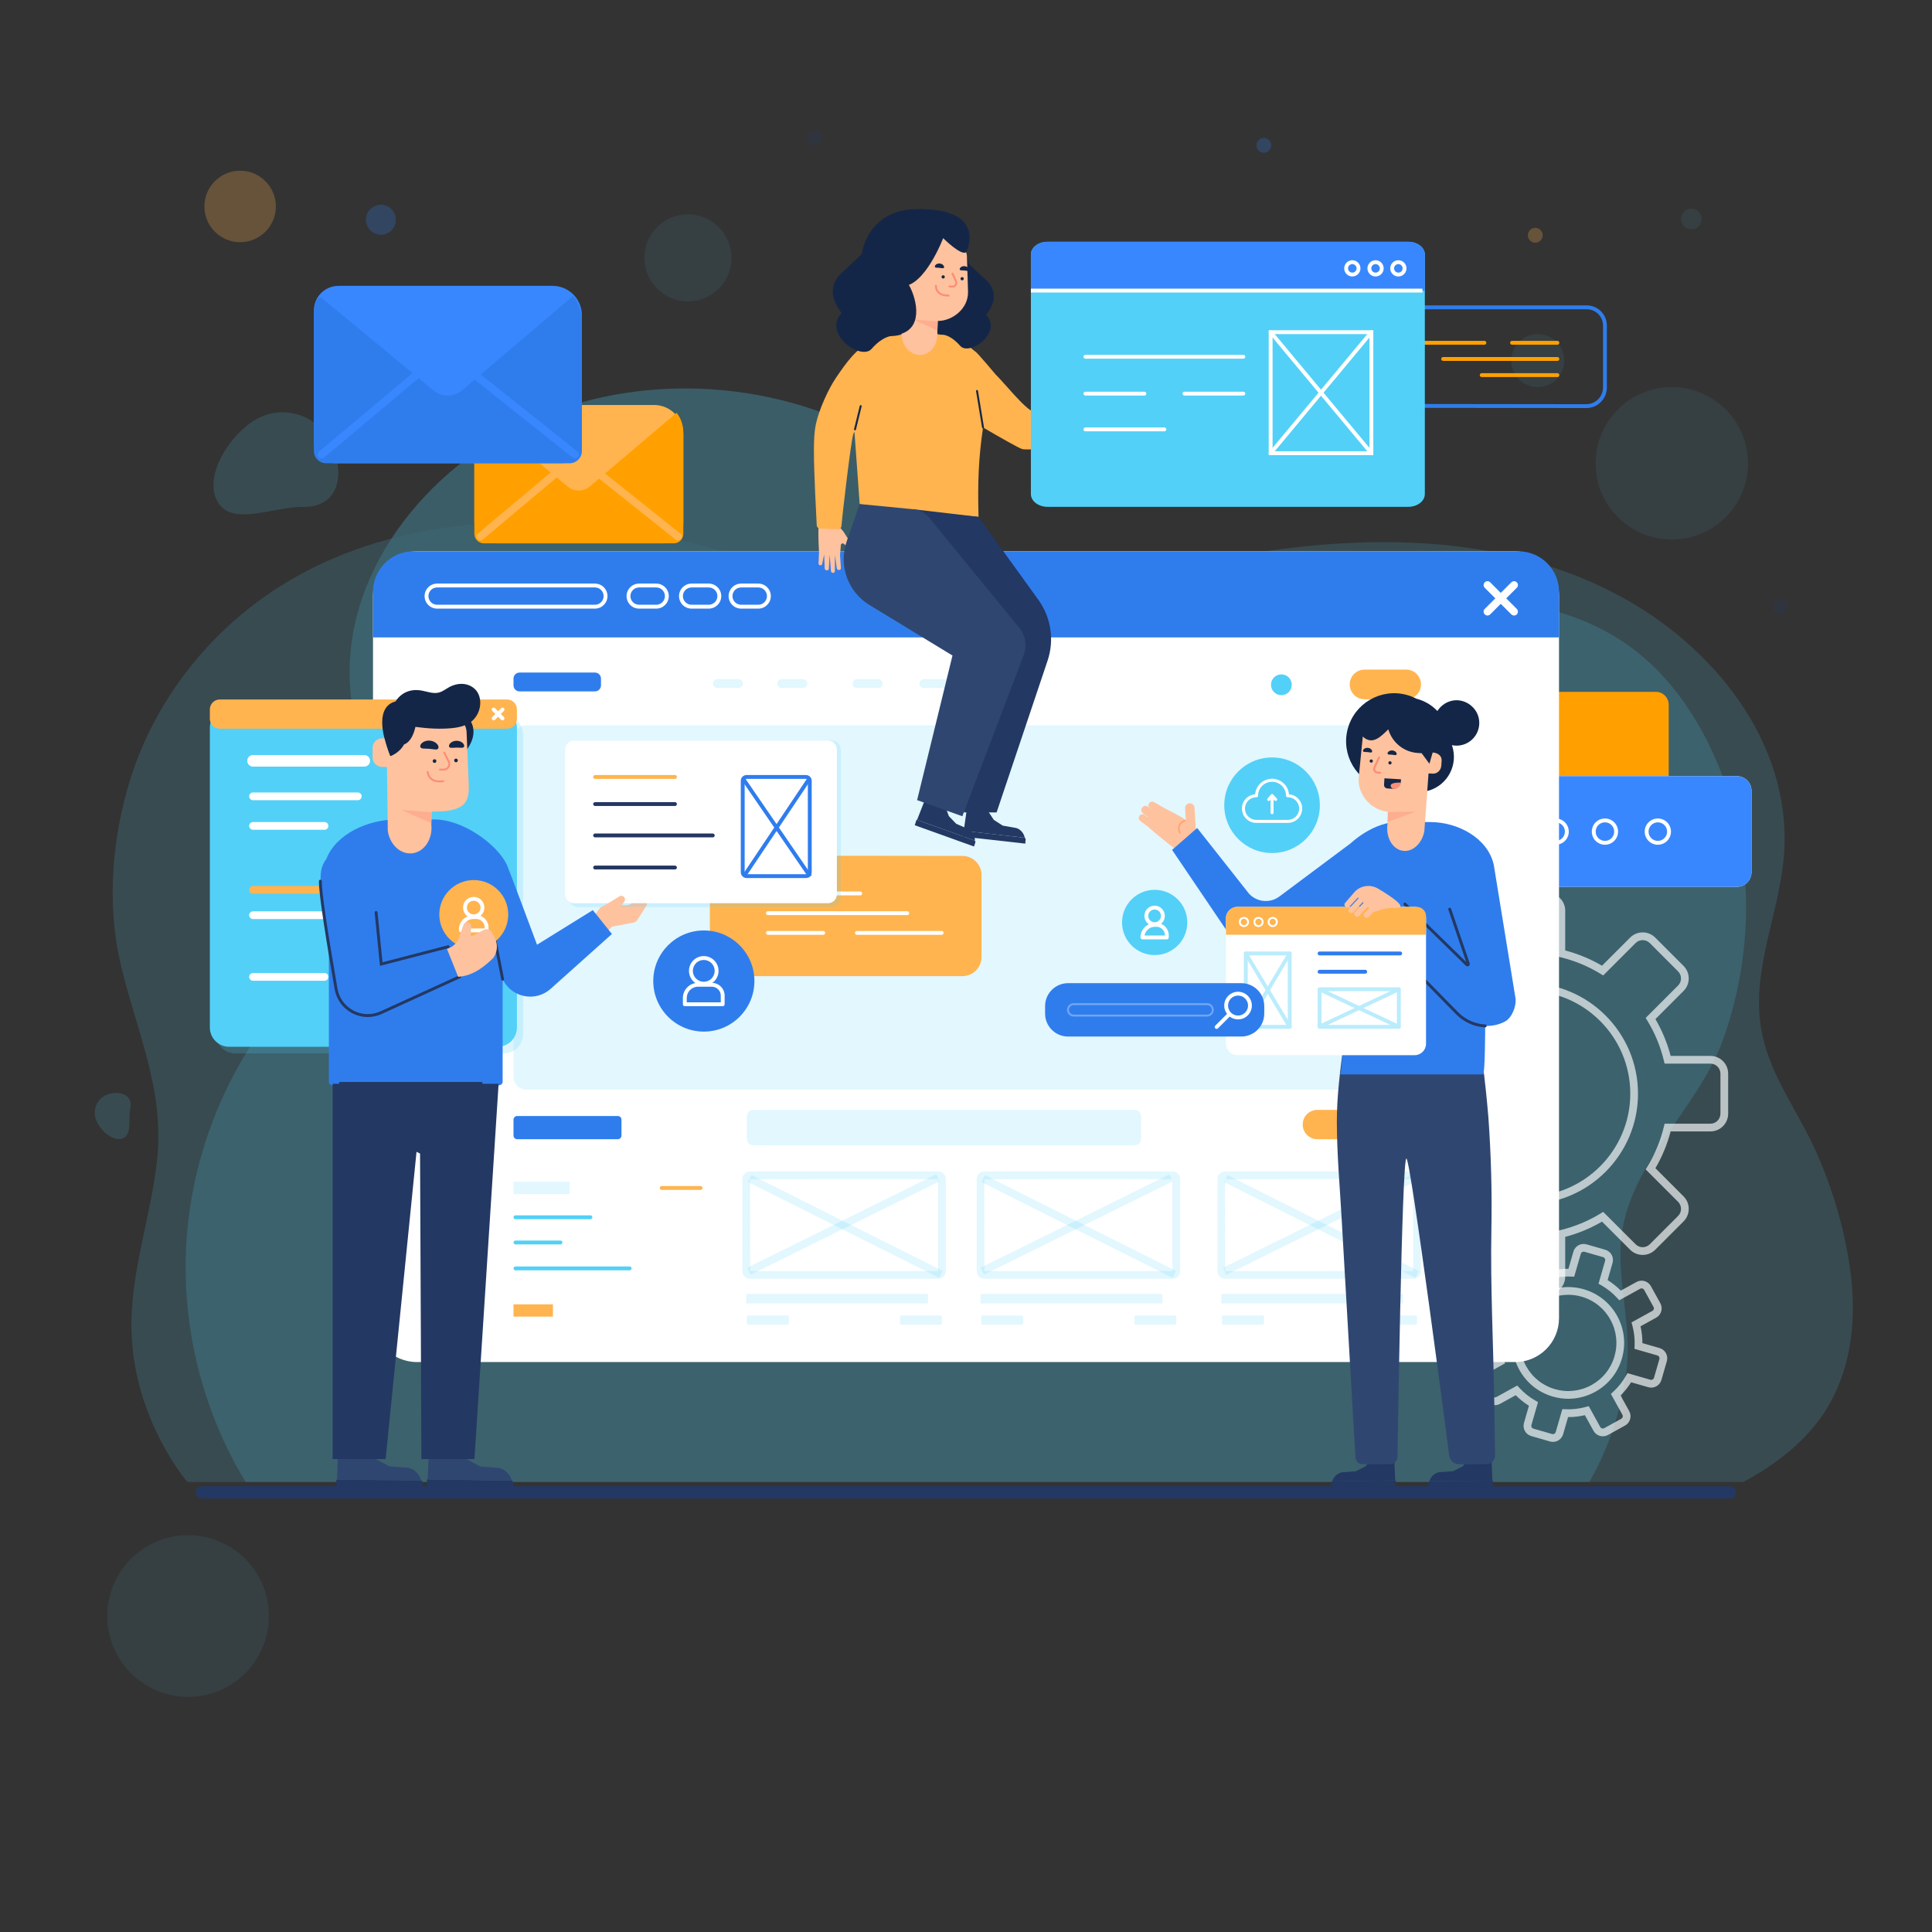 <?xml version="1.0" encoding="utf-8"?>
<!-- Generator: Adobe Illustrator 27.5.0, SVG Export Plug-In . SVG Version: 6.00 Build 0)  -->
<svg version="1.1" xmlns="http://www.w3.org/2000/svg" xmlns:xlink="http://www.w3.org/1999/xlink" x="0px" y="0px"
  viewBox="0 0 500 500" style="enable-background:new 0 0 500 500;" xml:space="preserve">
  <rect x="0" y="0" width="500" height="500" fill="#333333" stroke="none"/>
  <g id="BACKGROUND">
    <g style="opacity:0.25;">
      <g>
        <g style="opacity:0.31;">
          <circle style="fill:#53D0F7;" cx="432.659" cy="119.907" r="19.727" />
        </g>
        <g style="opacity:0.31;">
          <circle style="fill:#53D0F7;" cx="397.969" cy="93.321" r="6.859" />
        </g>
        <g style="opacity:0.31;">
          <circle style="fill:#53D0F7;" cx="437.725" cy="56.674" r="2.674" />
        </g>
        <g style="opacity:0.31;">
          <circle style="fill:#53D0F7;" cx="178.036" cy="66.736" r="11.278" />
        </g>
        <g>
          <circle style="fill:#FFB44F;" cx="62.147" cy="53.43" r="9.249" />
        </g>
        <g>
          <circle style="fill:#2F7DED;" cx="98.576" cy="56.867" r="3.841" />
        </g>
        <g>
          <circle style="fill:#2F7DED;" cx="98.576" cy="56.867" r="3.841" />
        </g>
        <g>
          <circle style="fill:#2F7DED;" cx="327.07" cy="37.611" r="1.92" />
        </g>
        <g>
          <circle style="fill:#FFB44F;" cx="397.327" cy="60.888" r="1.92" />
        </g>
        <g style="opacity:0.31;">
          <circle style="fill:#53D0F7;" cx="48.677" cy="418.231" r="20.927" />
        </g>
        <g>
          <circle style="fill:#233863;" cx="210.762" cy="35.691" r="1.92" />
        </g>
        <g>
          <circle style="fill:#233863;" cx="460.706" cy="157.011" r="1.92" />
        </g>
      </g>
    </g>
    <g style="opacity:0.33;">
      <g>
        <g>
          <g style="opacity:0.47;">
            <path style="fill:#53D0F7;" d="M28.073,283.161c-2.664,0.823-4.156,3.65-3.333,6.315s4.222,6.007,6.887,5.184
						s1.518-5.042,2.084-7.772C34.5,283.08,30.737,282.338,28.073,283.161z" />
          </g>
          <g style="opacity:0.47;">
            <path style="fill:#53D0F7;" d="M85.377,114.028c-3.625-6.757-12.042-9.296-18.799-5.67s-13.99,14.561-10.365,21.317
						c3.625,6.757,14.407,1.441,22.074,1.531C88.981,131.331,89.002,120.785,85.377,114.028z" />
          </g>
        </g>
        <g>
          <g style="opacity:0.47;">
            <path style="fill:#53D0F7;" d="M472.575,364.862c6.259-9.954,7.828-22.304,6.525-33.99
						c-1.295-11.612-4.853-23.796-9.822-34.357c-4.71-10.009-11.527-18.938-13.47-30.087c-2.567-14.73,4.156-28.889,5.717-43.338
						c3.107-28.765-16.332-54.11-40.448-67.796c-19.587-11.116-42.55-15.287-65.069-14.99c-20.268,0.267-40.5,3.863-60.14,8.698
						c-18.927,4.659-37.432,10.799-57.271,8.862c-16.5-1.611-31.36-8.464-46.726-13.574c-36.685-12.2-81.124-13.921-114.67,4.652
						c-21.529,11.92-36.598,31.277-43.281,52.089c-4.895,15.244-6.347,32.772-2.76,48.199c4.031,17.335,11.478,32.605,9.512,50.865
						c-1.614,14.984-7.118,29.592-6.631,44.792c0.418,13.064,5.312,26.129,12.92,36.695c0.491,0.683,1.015,1.355,1.604,1.953h402.62
						C459.613,378.99,467.48,372.965,472.575,364.862z" />
          </g>
          <g>
            <g style="opacity:0.81;">
              <path style="fill:#53D0F7;" d="M420.887,354.887c1.426-11.102-1.913-21.414-1.475-32.204
							c0.842-20.749,19.904-35.075,26.546-53.726c8.411-23.619,8.007-50.085-2.207-73.1c-4.923-11.092-12.114-21.4-21.934-28.529
							c-15.139-10.99-34.975-13.4-53.63-12.006c-27.764,2.075-57.06,13.622-84.975,10.473
							c-15.404-1.738-20.108-17.756-28.064-28.322c-8.998-11.95-21.252-21.337-34.799-27.585
							c-24.952-11.508-54.898-12.597-80.4-2.162c-27.227,11.14-50.958,38.346-49.398,69.114c0.722,14.234,6.652,28.371,3.907,42.357
							c-3.446,17.552-17.211,33.546-27.186,47.847c-11.016,15.794-17.685,34.628-18.993,53.843
							c-1.483,21.786,3.944,43.986,15.282,62.647h347.755C416.363,374.745,419.596,364.935,420.887,354.887z" />
            </g>
          </g>
        </g>
      </g>
    </g>
    <path style="fill:#233863;" d="M447.73,387.822H52.27c-0.873,0-1.581-0.708-1.581-1.581v0c0-0.873,0.708-1.581,1.581-1.581H447.73
		c0.873,0,1.581,0.708,1.581,1.581v0C449.311,387.114,448.603,387.822,447.73,387.822z" />
  </g>
  <g id="OBJECTS">
    <g>
      <g>
        <path style="fill:#FFA000;" d="M428.526,206.712h-61.043c-1.841,0-3.333-1.492-3.333-3.333v-20.999
				c0-1.841,1.492-3.333,3.333-3.333h61.043c1.841,0,3.333,1.492,3.333,3.333v20.999
				C431.859,205.22,430.367,206.712,428.526,206.712z" />
        <g>
          <g>
            <g>
              <path style="fill:#FFFFFF;" d="M380.697,200.863h68.812c2.079,0,3.78,1.701,3.78,3.78v21.08c0,2.079-1.701,3.78-3.78,3.78
							h-68.812c-2.079,0-3.78-1.701-3.78-3.78v-21.08C376.918,202.564,378.618,200.863,380.697,200.863z" />
              <path style="fill:#3887FE;" d="M380.697,200.863h68.812c2.079,0,3.78,1.701,3.78,3.78v21.08c0,2.079-1.701,3.78-3.78,3.78
							h-68.812c-2.079,0-3.78-1.701-3.78-3.78v-21.08C376.918,202.564,378.618,200.863,380.697,200.863z" />
            </g>
            <g>
              <g>
                <path style="fill:#FFFFFF;" d="M429.046,218.62c-1.875,0-3.4-1.525-3.4-3.4c0-1.875,1.525-3.4,3.4-3.4s3.4,1.525,3.4,3.4
								C432.446,217.094,430.921,218.62,429.046,218.62z M429.046,212.819c-1.323,0-2.4,1.077-2.4,2.4c0,1.323,1.077,2.4,2.4,2.4
								s2.4-1.077,2.4-2.4C431.446,213.896,430.369,212.819,429.046,212.819z" />
                <path style="fill:#FFFFFF;" d="M415.357,218.62c-1.874,0-3.399-1.525-3.399-3.4c0-1.875,1.525-3.4,3.399-3.4
								c1.875,0,3.4,1.525,3.4,3.4C418.758,217.094,417.232,218.62,415.357,218.62z M415.357,212.819
								c-1.323,0-2.399,1.077-2.399,2.4c0,1.323,1.076,2.4,2.399,2.4s2.4-1.077,2.4-2.4
								C417.758,213.896,416.681,212.819,415.357,212.819z" />
                <path style="fill:#FFFFFF;" d="M402.598,218.62c-1.874,0-3.399-1.525-3.399-3.4c0-1.875,1.525-3.4,3.399-3.4
								c1.875,0,3.4,1.525,3.4,3.4C405.998,217.094,404.473,218.62,402.598,218.62z M402.598,212.819
								c-1.323,0-2.399,1.077-2.399,2.4c0,1.323,1.076,2.4,2.399,2.4s2.4-1.077,2.4-2.4
								C404.998,213.896,403.921,212.819,402.598,212.819z" />
              </g>
            </g>
          </g>
        </g>
      </g>
      <g>
        <path style="opacity:0.66;fill:#FFFFFF;" d="M400.485,334.981h-10.36c-2.532,0-4.593-2.061-4.593-4.593v-10.29
				c-3.339-0.878-6.535-2.202-9.521-3.945l-7.278,7.277c-0.867,0.867-2.021,1.346-3.247,1.346s-2.381-0.479-3.248-1.346
				l-7.325-7.325c-0.867-0.867-1.346-2.021-1.346-3.248s0.479-2.38,1.346-3.247l7.277-7.278c-1.743-2.985-3.067-6.181-3.945-9.521
				h-10.29c-2.532,0-4.593-2.061-4.593-4.593v-10.36c0-2.532,2.061-4.593,4.593-4.593h10.29c0.878-3.338,2.202-6.534,3.945-9.521
				l-7.277-7.277c-0.867-0.867-1.346-2.021-1.346-3.248s0.479-2.38,1.346-3.248l7.325-7.326c0.867-0.868,2.021-1.345,3.248-1.345
				s2.38,0.478,3.247,1.345l7.278,7.278c2.983-1.743,6.18-3.067,9.521-3.945v-10.291c0-2.532,2.061-4.593,4.593-4.593h10.36
				c2.532,0,4.593,2.061,4.593,4.593v10.291c3.34,0.878,6.536,2.203,9.521,3.945l7.277-7.278c1.792-1.792,4.706-1.79,6.496,0
				l7.325,7.326c0.867,0.867,1.346,2.021,1.346,3.248s-0.479,2.381-1.346,3.248l-7.278,7.277c1.744,2.985,3.068,6.182,3.946,9.521
				h10.29c2.532,0,4.593,2.061,4.593,4.593v10.36c0,2.532-2.061,4.593-4.593,4.593h-10.29c-0.879,3.341-2.203,6.536-3.946,9.521
				l7.278,7.278c0.867,0.867,1.346,2.021,1.346,3.247s-0.479,2.381-1.346,3.248l-7.325,7.325c-1.791,1.791-4.705,1.791-6.496,0
				l-7.277-7.277c-2.986,1.743-6.183,3.067-9.521,3.945v10.29C405.078,332.921,403.018,334.981,400.485,334.981z M375.705,313.632
				l0.672,0.41c3.225,1.973,6.721,3.421,10.39,4.305l0.766,0.185v11.857c0,1.43,1.163,2.593,2.593,2.593h10.36
				c1.43,0,2.593-1.163,2.593-2.593v-11.857l0.766-0.184c3.668-0.885,7.164-2.333,10.39-4.306l0.672-0.41l8.385,8.385
				c1.012,1.012,2.656,1.012,3.668,0l7.325-7.325c0.49-0.49,0.76-1.142,0.76-1.834s-0.27-1.344-0.76-1.833l-8.387-8.386l0.412-0.673
				c1.972-3.223,3.421-6.718,4.305-10.389l0.185-0.766h11.857c1.43,0,2.593-1.163,2.593-2.593v-10.36
				c0-1.43-1.163-2.593-2.593-2.593h-11.857l-0.185-0.766c-0.884-3.669-2.332-7.165-4.306-10.39l-0.41-0.672l8.386-8.385
				c0.49-0.49,0.76-1.142,0.76-1.834s-0.27-1.344-0.76-1.833l-7.325-7.326c-1.012-1.011-2.656-1.011-3.668,0l-8.385,8.386
				l-0.672-0.41c-3.225-1.973-6.72-3.421-10.39-4.306l-0.766-0.185v-11.857c0-1.43-1.163-2.593-2.593-2.593h-10.36
				c-1.43,0-2.593,1.163-2.593,2.593v11.857l-0.766,0.185c-3.671,0.884-7.166,2.333-10.389,4.305l-0.673,0.412l-8.386-8.387
				c-0.979-0.98-2.688-0.979-3.667,0l-7.325,7.326c-0.49,0.489-0.76,1.141-0.76,1.833s0.27,1.344,0.76,1.834l8.385,8.385
				l-0.41,0.672c-1.973,3.226-3.421,6.722-4.306,10.39l-0.184,0.766h-11.857c-1.43,0-2.593,1.163-2.593,2.593v10.36
				c0,1.43,1.163,2.593,2.593,2.593h11.857l0.184,0.766c0.885,3.67,2.333,7.165,4.306,10.39l0.41,0.672l-8.385,8.386
				c-0.49,0.489-0.76,1.141-0.76,1.833s0.27,1.344,0.76,1.834l7.325,7.325c0.98,0.98,2.688,0.98,3.667,0L375.705,313.632z
				 M386.532,246.758h0.01H386.532z M395.305,311.648c-15.775,0-28.609-12.834-28.609-28.609s12.834-28.61,28.609-28.61
				s28.61,12.835,28.61,28.61S411.08,311.648,395.305,311.648z M395.305,256.429c-14.673,0-26.609,11.938-26.609,26.61
				s11.937,26.609,26.609,26.609s26.61-11.937,26.61-26.609S409.978,256.429,395.305,256.429z" />
        <path style="opacity:0.66;fill:#FFFFFF;" d="M401.896,373.16c-0.252,0-0.508-0.035-0.762-0.108l-4.85-1.399
				c-1.456-0.42-2.3-1.947-1.88-3.405l1.281-4.44c-1.239-0.775-2.385-1.689-3.417-2.729l-4.048,2.234
				c-0.642,0.355-1.385,0.44-2.092,0.235c-0.706-0.203-1.29-0.67-1.645-1.313l-2.44-4.419c-0.732-1.328-0.249-3.005,1.078-3.737
				l4.048-2.235c-0.33-1.427-0.494-2.883-0.489-4.346l-4.441-1.281c-0.705-0.203-1.29-0.67-1.646-1.313
				c-0.354-0.644-0.438-1.387-0.234-2.092l1.399-4.85c0.203-0.705,0.67-1.29,1.313-1.646c0.642-0.354,1.386-0.438,2.092-0.234
				l4.44,1.281c0.776-1.24,1.69-2.386,2.729-3.417l-2.234-4.048c-0.733-1.327-0.25-3.004,1.076-3.737l4.42-2.439
				c1.326-0.734,3.005-0.249,3.737,1.078l2.235,4.047c1.426-0.33,2.854-0.492,4.346-0.488l1.281-4.44
				c0.203-0.706,0.67-1.291,1.313-1.646c0.644-0.354,1.389-0.437,2.092-0.235l4.851,1.399c1.457,0.422,2.301,1.949,1.88,3.406
				l-1.281,4.44c1.241,0.776,2.387,1.69,3.417,2.729l4.048-2.234c1.328-0.735,3.005-0.249,3.737,1.078l2.439,4.419
				c0.355,0.643,0.439,1.386,0.235,2.092s-0.67,1.29-1.313,1.646l-4.047,2.234c0.329,1.428,0.493,2.883,0.488,4.346l4.441,1.281
				c1.457,0.421,2.3,1.949,1.881,3.405l-1.399,4.851c-0.421,1.457-1.952,2.3-3.405,1.88l-4.441-1.281
				c-0.775,1.24-1.689,2.385-2.729,3.417l2.234,4.048c0.355,0.644,0.438,1.386,0.235,2.092c-0.204,0.706-0.671,1.29-1.314,1.646
				l-4.418,2.439c-0.644,0.356-1.386,0.438-2.092,0.235c-0.706-0.204-1.29-0.671-1.646-1.314l-2.234-4.047
				c-1.426,0.33-2.868,0.52-4.346,0.489l-1.281,4.441C404.191,372.375,403.09,373.16,401.896,373.16z M392.666,358.573l0.532,0.581
				c1.208,1.32,2.606,2.438,4.156,3.319l0.685,0.39l-1.713,5.938c-0.056,0.192-0.033,0.396,0.064,0.571
				c0.097,0.175,0.256,0.302,0.447,0.357l4.851,1.399c0.4,0.116,0.814-0.116,0.93-0.513l1.714-5.938l0.786,0.035
				c1.788,0.083,3.563-0.121,5.286-0.595l0.76-0.209l2.988,5.412c0.098,0.176,0.257,0.303,0.449,0.358
				c0.19,0.055,0.395,0.033,0.57-0.064l4.419-2.439c0.176-0.098,0.303-0.257,0.358-0.449s0.033-0.396-0.063-0.57l-2.988-5.412
				l0.581-0.532c1.319-1.206,2.436-2.605,3.318-4.156l0.39-0.685l5.938,1.713c0.399,0.116,0.814-0.116,0.93-0.513l1.399-4.85
				c0.114-0.397-0.116-0.814-0.514-0.93l-5.938-1.714l0.035-0.786c0.079-1.783-0.121-3.562-0.594-5.287l-0.209-0.76l5.411-2.986
				c0.176-0.098,0.303-0.257,0.358-0.45c0.056-0.192,0.033-0.395-0.063-0.569l-2.439-4.42c-0.2-0.362-0.657-0.493-1.021-0.294
				l-5.411,2.987l-0.532-0.581c-1.204-1.318-2.604-2.435-4.156-3.318l-0.685-0.39l1.713-5.938c0.115-0.397-0.115-0.814-0.513-0.93
				l-4.85-1.399c-0.193-0.055-0.396-0.033-0.57,0.064c-0.176,0.097-0.303,0.256-0.358,0.449l-1.714,5.938l-0.786-0.035
				c-1.786-0.082-3.562,0.121-5.287,0.594l-0.76,0.209l-2.987-5.411c-0.098-0.176-0.257-0.303-0.45-0.358
				c-0.192-0.058-0.395-0.032-0.57,0.063l-4.419,2.439c-0.361,0.2-0.494,0.658-0.294,1.021l2.988,5.412l-0.581,0.532
				c-1.319,1.206-2.437,2.604-3.319,4.156l-0.39,0.685l-5.938-1.713c-0.192-0.057-0.396-0.032-0.57,0.063
				c-0.176,0.097-0.303,0.257-0.358,0.448l-1.399,4.851c-0.056,0.192-0.033,0.396,0.063,0.57c0.097,0.176,0.256,0.303,0.449,0.358
				l5.938,1.714l-0.035,0.786c-0.079,1.784,0.121,3.563,0.595,5.286l0.209,0.76l-5.412,2.988c-0.362,0.2-0.494,0.658-0.294,1.021
				l2.439,4.418c0.097,0.176,0.257,0.303,0.449,0.357c0.189,0.058,0.394,0.034,0.569-0.063L392.666,358.573z M408.156,324.193h0.01
				H408.156z M405.889,362.003c-1.346,0-2.699-0.19-4.027-0.573c-3.709-1.07-6.779-3.521-8.646-6.9
				c-1.866-3.379-2.305-7.283-1.234-10.992c2.209-7.657,10.24-12.089,17.893-9.879c3.709,1.07,6.778,3.521,8.645,6.9
				c1.866,3.379,2.305,7.282,1.234,10.991l0,0c-1.07,3.709-3.521,6.779-6.899,8.646
				C410.684,361.394,408.299,362.003,405.889,362.003z M405.872,335.091c-5.406,0-10.396,3.553-11.969,9.001
				c-0.922,3.195-0.545,6.56,1.063,9.471c1.607,2.912,4.253,5.023,7.449,5.945c3.195,0.922,6.559,0.544,9.47-1.063
				c2.912-1.607,5.023-4.253,5.945-7.449l0,0c0.922-3.195,0.545-6.559-1.063-9.471c-1.607-2.911-4.253-5.022-7.448-5.944
				C408.171,335.249,407.012,335.091,405.872,335.091z" />
      </g>
    </g>
    <g>
      <path style="fill:#FFFFFF;" d="M392.116,352.497H107.884c-6.27,0-11.353-5.083-11.353-11.353V154.037
			c0-6.27,5.083-11.353,11.353-11.353h284.233c6.27,0,11.353,5.083,11.353,11.353v187.107
			C403.469,347.414,398.386,352.497,392.116,352.497z" />
      <path style="fill:#2F7DED;" d="M403.469,164.966H96.531v-11.811c0-5.783,4.688-10.471,10.471-10.471h285.998
			c5.783,0,10.471,4.688,10.471,10.471V164.966z" />
      <path style="fill:#FFFFFF;" d="M153.977,157.511h-40.858c-1.786,0-3.239-1.453-3.239-3.239s1.453-3.239,3.239-3.239h40.858
			c1.786,0,3.239,1.453,3.239,3.239S155.763,157.511,153.977,157.511z M113.118,152.032c-1.234,0-2.239,1.004-2.239,2.239
			s1.005,2.239,2.239,2.239h40.858c1.234,0,2.239-1.004,2.239-2.239s-1.005-2.239-2.239-2.239H113.118z" />
      <path style="fill:#FFFFFF;" d="M169.842,157.511h-4.451c-1.786,0-3.239-1.453-3.239-3.239s1.453-3.239,3.239-3.239h4.451
			c1.785,0,3.238,1.453,3.238,3.239S171.627,157.511,169.842,157.511z M165.391,152.032c-1.234,0-2.239,1.004-2.239,2.239
			s1.005,2.239,2.239,2.239h4.451c1.234,0,2.238-1.004,2.238-2.239s-1.004-2.239-2.238-2.239H165.391z" />
      <path style="fill:#FFFFFF;" d="M183.423,157.511h-4.451c-1.786,0-3.239-1.453-3.239-3.239s1.453-3.239,3.239-3.239h4.451
			c1.786,0,3.239,1.453,3.239,3.239S185.209,157.511,183.423,157.511z M178.972,152.032c-1.234,0-2.239,1.004-2.239,2.239
			s1.005,2.239,2.239,2.239h4.451c1.234,0,2.239-1.004,2.239-2.239s-1.005-2.239-2.239-2.239H178.972z" />
      <path style="fill:#FFFFFF;" d="M196.251,157.511H191.8c-1.786,0-3.239-1.453-3.239-3.239s1.453-3.239,3.239-3.239h4.451
			c1.786,0,3.239,1.453,3.239,3.239S198.037,157.511,196.251,157.511z M191.8,152.032c-1.234,0-2.239,1.004-2.239,2.239
			s1.005,2.239,2.239,2.239h4.451c1.234,0,2.239-1.004,2.239-2.239s-1.005-2.239-2.239-2.239H191.8z" />
      <g>
        <path style="fill:#FFFFFF;" d="M391.839,159.294c-0.256,0-0.512-0.098-0.707-0.293l-6.882-6.882
				c-0.391-0.391-0.391-1.023,0-1.414s1.023-0.391,1.414,0l6.882,6.882c0.391,0.391,0.391,1.023,0,1.414
				C392.351,159.196,392.095,159.294,391.839,159.294z" />
        <path style="fill:#FFFFFF;"
          d="M384.957,159.294c-0.256,0-0.512-0.098-0.707-0.293c-0.391-0.391-0.391-1.023,0-1.414l6.882-6.882
				c0.391-0.391,1.023-0.391,1.414,0s0.391,1.023,0,1.414l-6.882,6.882C385.469,159.196,385.213,159.294,384.957,159.294z" />
      </g>
      <path style="fill:#2F7DED;" d="M153.973,178.933h-19.519c-0.862,0-1.562-0.699-1.562-1.562v-1.751
			c0-0.862,0.699-1.562,1.562-1.562h19.519c0.862,0,1.562,0.699,1.562,1.562v1.751C155.535,178.234,154.836,178.933,153.973,178.933
			z" />
      <path style="opacity:0.17;fill:#53D0F7;"
        d="M191.104,178.059h-5.471c-0.633,0-1.147-0.514-1.147-1.147l0,0
			c0-0.633,0.514-1.147,1.147-1.147h5.471c0.633,0,1.147,0.514,1.147,1.147l0,0C192.251,177.545,191.737,178.059,191.104,178.059z" />
      <path style="opacity:0.17;fill:#53D0F7;"
        d="M207.78,178.059h-5.471c-0.634,0-1.147-0.514-1.147-1.147l0,0
			c0-0.633,0.514-1.147,1.147-1.147h5.471c0.633,0,1.147,0.514,1.147,1.147l0,0C208.927,177.545,208.414,178.059,207.78,178.059z" />
      <path style="opacity:0.17;fill:#53D0F7;"
        d="M227.28,178.059h-5.471c-0.634,0-1.147-0.514-1.147-1.147l0,0
			c0-0.633,0.514-1.147,1.147-1.147h5.471c0.633,0,1.147,0.514,1.147,1.147l0,0C228.427,177.545,227.914,178.059,227.28,178.059z" />
      <path style="opacity:0.17;fill:#53D0F7;"
        d="M244.575,178.059h-5.471c-0.633,0-1.147-0.514-1.147-1.147l0,0
			c0-0.633,0.514-1.147,1.147-1.147h5.471c0.633,0,1.147,0.514,1.147,1.147l0,0C245.722,177.545,245.208,178.059,244.575,178.059z" />
      <circle style="fill:#53D0F7;" cx="331.619" cy="177.221" r="2.691" />
      <path style="fill:#FFB44F;" d="M363.913,180.971h-10.765c-2.12,0-3.838-1.718-3.838-3.838l0,0c0-2.12,1.718-3.838,3.838-3.838
			h10.765c2.12,0,3.838,1.718,3.838,3.838l0,0C367.751,179.252,366.033,180.971,363.913,180.971z" />
      <path style="opacity:0.17;fill:#53D0F7;" d="M364.424,281.981H136.22c-1.838,0-3.327-1.49-3.327-3.327v-87.622
			c0-1.838,1.49-3.327,3.327-3.327h228.204c1.838,0,3.327,1.49,3.327,3.327v87.622C367.751,280.491,366.261,281.981,364.424,281.981
			z" />
      <path style="opacity:0.17;fill:#53D0F7;" d="M242.81,330.941h-48.706c-1.086,0-1.97-0.884-1.97-1.971v-23.823
			c0-0.236,0.041-0.467,0.122-0.686c0.287-0.77,1.029-1.285,1.848-1.285h48.706c1.087,0,1.971,0.884,1.971,1.971v23.823
			C244.78,330.058,243.896,330.941,242.81,330.941z M242.78,305.147l-48.677,0.029l0.03,23.794l48.646-0.029V305.147z" />

      <rect x="217.766" y="289.564" transform="matrix(0.448 -0.894 0.894 0.448 -162.844 370.86)"
        style="opacity:0.17;fill:#53D0F7;" width="2" height="55.357" />
      <path style="opacity:0.17;fill:#53D0F7;"
        d="M239.964,337.353h-46.632c-0.11,0-0.199-0.089-0.199-0.199v-2.074
			c0-0.11,0.089-0.199,0.199-0.199h46.632c0.11,0,0.199,0.089,0.199,0.199v2.074C240.163,337.264,240.074,337.353,239.964,337.353z" />
      <path style="opacity:0.17;fill:#53D0F7;" d="M203.788,342.824h-10.103c-0.207,0-0.375-0.168-0.375-0.375v-1.632
			c0-0.207,0.168-0.375,0.375-0.375h10.103c0.207,0,0.375,0.168,0.375,0.375v1.632C204.163,342.656,203.995,342.824,203.788,342.824
			z" />
      <path style="opacity:0.17;fill:#53D0F7;" d="M243.405,342.824h-10.103c-0.207,0-0.375-0.168-0.375-0.375v-1.632
			c0-0.207,0.168-0.375,0.375-0.375h10.103c0.207,0,0.375,0.168,0.375,0.375v1.632C243.78,342.656,243.613,342.824,243.405,342.824z
			" />
      <g>
        <path style="opacity:0.17;fill:#53D0F7;"
          d="M303.449,330.941h-48.706c-1.087,0-1.971-0.884-1.971-1.971v-23.823
				c0-1.087,0.884-1.971,1.971-1.971h48.706c1.087,0,1.971,0.884,1.971,1.971v23.823
				C305.42,330.058,304.536,330.941,303.449,330.941z M303.42,305.147l-48.677,0.029l0.029,23.794l48.647-0.029V305.147z" />

        <rect x="278.148" y="289.564" transform="matrix(0.448 -0.894 0.894 0.448 -129.491 424.854)"
          style="opacity:0.17;fill:#53D0F7;" width="2" height="55.357" />

        <rect x="251.571" y="315.941" transform="matrix(0.896 -0.443 0.443 0.896 -111.605 156.454)"
          style="opacity:0.17;fill:#53D0F7;" width="54.535" height="2" />
      </g>
      <path style="opacity:0.17;fill:#53D0F7;"
        d="M300.603,337.353h-46.632c-0.11,0-0.199-0.089-0.199-0.199v-2.074
			c0-0.11,0.089-0.199,0.199-0.199h46.632c0.11,0,0.199,0.089,0.199,0.199v2.074C300.802,337.264,300.713,337.353,300.603,337.353z" />
      <path style="opacity:0.17;fill:#53D0F7;" d="M264.427,342.824h-10.103c-0.207,0-0.375-0.168-0.375-0.375v-1.632
			c0-0.207,0.168-0.375,0.375-0.375h10.103c0.207,0,0.375,0.168,0.375,0.375v1.632C264.802,342.656,264.634,342.824,264.427,342.824
			z" />
      <path style="opacity:0.17;fill:#53D0F7;" d="M304.044,342.824h-10.103c-0.207,0-0.375-0.168-0.375-0.375v-1.632
			c0-0.207,0.168-0.375,0.375-0.375h10.103c0.207,0,0.375,0.168,0.375,0.375v1.632C304.419,342.656,304.252,342.824,304.044,342.824
			z" />
      <g>
        <path style="opacity:0.17;fill:#53D0F7;"
          d="M365.751,330.941h-48.706c-1.087,0-1.971-0.884-1.971-1.971v-23.823
				c0-1.087,0.884-1.971,1.971-1.971h48.706c1.087,0,1.971,0.884,1.971,1.971v23.823
				C367.722,330.058,366.838,330.941,365.751,330.941z M365.722,305.147l-48.677,0.029l0.029,23.794l48.647-0.029V305.147z" />

        <rect x="340.914" y="289.564" transform="matrix(0.448 -0.894 0.894 0.448 -94.821 480.982)"
          style="opacity:0.17;fill:#53D0F7;" width="2" height="55.357" />

        <rect x="314.338" y="315.941" transform="matrix(0.896 -0.443 0.443 0.896 -105.101 184.279)"
          style="opacity:0.17;fill:#53D0F7;" width="54.535" height="2" />
      </g>
      <path style="opacity:0.17;fill:#53D0F7;"
        d="M362.905,337.353h-46.632c-0.11,0-0.199-0.089-0.199-0.199v-2.074
			c0-0.11,0.089-0.199,0.199-0.199h46.632c0.11,0,0.199,0.089,0.199,0.199v2.074C363.104,337.264,363.015,337.353,362.905,337.353z" />
      <path style="opacity:0.17;fill:#53D0F7;" d="M326.729,342.824h-10.103c-0.207,0-0.375-0.168-0.375-0.375v-1.632
			c0-0.207,0.168-0.375,0.375-0.375h10.103c0.207,0,0.375,0.168,0.375,0.375v1.632C327.104,342.656,326.936,342.824,326.729,342.824
			z" />
      <path style="opacity:0.17;fill:#53D0F7;" d="M366.347,342.824h-10.103c-0.207,0-0.375-0.168-0.375-0.375v-1.632
			c0-0.207,0.168-0.375,0.375-0.375h10.103c0.207,0,0.375,0.168,0.375,0.375v1.632C366.722,342.656,366.554,342.824,366.347,342.824
			z" />
      <path style="fill:#2F7DED;" d="M159.895,294.824h-26.059c-0.521,0-0.944-0.423-0.944-0.944v-4.112
			c0-0.521,0.423-0.944,0.944-0.944h26.059c0.521,0,0.944,0.423,0.944,0.944v4.112C160.839,294.401,160.417,294.824,159.895,294.824
			z" />
      <rect x="132.892" y="305.853" style="opacity:0.17;fill:#53D0F7;" width="14.535" height="3.176" />
      <rect x="132.892" y="337.564" style="fill:#FFB44F;" width="10.212" height="3.176" />
      <path style="fill:#53D0F7;" d="M152.81,315.529h-19.411c-0.276,0-0.5-0.224-0.5-0.5s0.224-0.5,0.5-0.5h19.411
			c0.276,0,0.5,0.224,0.5,0.5S153.086,315.529,152.81,315.529z" />
      <path style="fill:#53D0F7;" d="M145.045,322.059h-11.646c-0.276,0-0.5-0.224-0.5-0.5s0.224-0.5,0.5-0.5h11.646
			c0.276,0,0.5,0.224,0.5,0.5S145.321,322.059,145.045,322.059z" />
      <path style="fill:#53D0F7;" d="M162.957,328.765h-29.559c-0.276,0-0.5-0.224-0.5-0.5s0.224-0.5,0.5-0.5h29.559
			c0.276,0,0.5,0.224,0.5,0.5S163.233,328.765,162.957,328.765z" />
      <path style="fill:#FFB44F;" d="M181.31,307.941h-10.059c-0.276,0-0.5-0.224-0.5-0.5s0.224-0.5,0.5-0.5h10.059
			c0.276,0,0.5,0.224,0.5,0.5S181.586,307.941,181.31,307.941z" />
      <path style="opacity:0.17;fill:#53D0F7;" d="M293.604,296.412h-98.588c-0.942,0-1.706-0.764-1.706-1.706v-5.765
			c0-0.942,0.764-1.706,1.706-1.706h98.588c0.942,0,1.706,0.764,1.706,1.706v5.765C295.31,295.648,294.546,296.412,293.604,296.412z
			" />
      <path style="fill:#FFB44F;" d="M362.927,294.824h-22c-2.095,0-3.794-1.699-3.794-3.794l0,0c0-2.095,1.699-3.794,3.794-3.794h22
			c2.095,0,3.794,1.699,3.794,3.794l0,0C366.722,293.125,365.023,294.824,362.927,294.824z" />

      <rect x="191.19" y="315.941" transform="matrix(0.896 -0.443 0.443 0.896 -117.863 129.687)"
        style="opacity:0.17;fill:#53D0F7;" width="54.535" height="2" />
    </g>
    <g>
      <g>
        <g>
          <g>
            <g>
              <path style="fill:#FEC29E;" d="M213.879,147.593c0.301,0.115,0.613-0.092,0.63-0.416l0.188-3.65l0.357,4.263
							c0.021,0.253,0.224,0.456,0.47,0.47l0.055,0.003c0.268,0.016,0.487-0.196,0.488-0.471l0.014-4.179l0.477,3.46
							c0.038,0.276,0.29,0.475,0.556,0.44l0.114-0.015c0.243-0.032,0.415-0.25,0.398-0.503l-0.224-3.305
							c-0.002-0.025-0.002-0.051,0.001-0.076l0.211-2.553c0.032-0.39,0.477-0.569,0.777-0.312l1.578,1.351
							c0.191,0.164,0.465,0.159,0.638-0.011l0.062-0.061c0.162-0.16,0.187-0.42,0.059-0.621l-1.743-2.736
							c-0.869-1.497-1.616-2.219-2.186-2.558l-4.93,0.161c-0.013,0.015-0.009,0.038-0.011,0.057c-0.184,1.709,0.077,6.235,0.1,6.61
							c0.001,0.018,0.001,0.034,0,0.051l-0.127,2.783c-0.014,0.303,0.241,0.558,0.536,0.535c0.205-0.016,0.372-0.166,0.414-0.373
							l0.503-2.482l0.142,3.626c0.008,0.206,0.139,0.39,0.329,0.462L213.879,147.593z" />
              <path style="fill:#FFB44F;" d="M295.381,107.743c-0.027-0.489-0.432-0.872-0.922-0.87c-4.508,0.015-25.004,0.059-27.001-0.347
							c-1.984-0.403-7.867-7.789-9.734-9.551c-0.239-0.225-5.088-6.137-5.405-6.042c-2.923-2.64-6.891-4.753-10.448-4.753h-1.562
							c-4.73,0-9.73,0.013-14.163,1.893c-4.568,1.938-7.095,5.771-9.812,9.719c-1.549,2.251-4.541,8.11-5.345,12.833
							c-0.501,2.942-0.346,8.195-0.254,11.177c0.059,1.92,0.131,3.839,0.223,5.758c0.133,2.788,0.293,5.574,0.41,8.363
							c0.02,0.481,0.407,0.861,0.889,0.877l4.563,0.157c0.49,0.017,0.907-0.35,0.949-0.838c0.389-4.486,2.459-21.788,3.043-23.741
							c0.047-0.158,0.169-0.387,0.321-0.644l1.347,18.71c0,0.407,30.766,3.326,30.766,3.326c-0.251-9.055,0.01-15.325,1.163-23.144
							c4.812,2.809,9.105,5.243,10.083,5.572c2.203,0.741,25.584-2.301,30.348-2.932c0.477-0.063,0.824-0.483,0.797-0.964
							L295.381,107.743z" />
            </g>
            <g>
              <g>
                <g>
                  <path style="fill:#233863;" d="M249.415,215.021l-0.151-0.017l-0.116,1.498l16.195,1.828l0.085-1.103
									c0.013-0.171-0.078-0.325-0.216-0.395c-0.037-0.019-0.077-0.035-0.12-0.04L249.415,215.021z" />
                  <path style="fill:#233863;" d="M255.639,210.131l-4.903-0.541c-0.121-0.013-0.236,0.015-0.334,0.073
									c-0.038,0.023-0.074,0.05-0.106,0.081c-0.095,0.091-0.163,0.217-0.183,0.364l-0.081,0.569l-0.261,1.837l-0.356,2.506
									l15.678,1.769c0.043,0.005,0.083,0.021,0.12,0.04c-0.237-1.176-1.048-2.159-2.147-2.526l-3.566-0.634
									c-0.803-0.52-1.504-0.974-2.306-1.494l-1.283-1.94c-0.027-0.019-0.057-0.029-0.086-0.043
									c-0.023-0.011-0.044-0.026-0.068-0.034C255.718,210.147,255.679,210.136,255.639,210.131z" />
                </g>
                <g>
                  <path style="fill:#233863;" d="M237.338,212.186l-0.143-0.051l-0.457,1.431l15.338,5.51l0.337-1.054
									c0.052-0.164-0.002-0.334-0.119-0.435c-0.032-0.027-0.066-0.052-0.107-0.067L237.338,212.186z" />
                  <path style="fill:#233863;" d="M244.517,208.861l-4.646-1.656c-0.115-0.041-0.233-0.039-0.342-0.006
									c-0.042,0.013-0.083,0.031-0.122,0.054c-0.114,0.067-0.208,0.174-0.262,0.312l-0.209,0.535l-0.676,1.728l-0.922,2.357
									l14.848,5.334c0.041,0.015,0.075,0.04,0.107,0.067c0.04-1.199-0.524-2.342-1.509-2.953l-3.324-1.439
									c-0.662-0.691-1.239-1.294-1.901-1.986l-0.803-2.183c-0.021-0.025-0.049-0.042-0.074-0.062
									c-0.02-0.016-0.037-0.035-0.058-0.049C244.591,208.895,244.555,208.875,244.517,208.861z" />
                </g>
              </g>
              <path style="fill:#233863;" d="M236.377,131.792l16.866,1.977l15.486,21.46c3.287,4.555,4.176,10.415,2.387,15.74
							l-13.197,39.283h-8.483l9.452-47.831L236.377,131.792z" />
              <path style="fill:#2F4770;" d="M222.477,130.443l13.9,1.349c1.607,0.156,3.086,0.946,4.108,2.196l23.321,28.512
							c1.604,1.961,2.038,4.63,1.137,6.998l-15.885,41.748l-11.711-4.179l9.155-37.416l-21.488-13.075
							c-5.592-3.403-8.052-10.247-5.904-16.431L222.477,130.443z" />
            </g>
          </g>
          <path style="fill:#142647;" d="M254.406,110.875c-0.12,0-0.227-0.087-0.247-0.209l-1.558-9.446
					c-0.022-0.136,0.07-0.265,0.206-0.287c0.132-0.024,0.265,0.07,0.288,0.206l1.558,9.446c0.022,0.136-0.07,0.265-0.206,0.287
					C254.434,110.874,254.42,110.875,254.406,110.875z" />
          <path style="fill:#142647;" d="M221.271,111.374c-0.02,0-0.039-0.002-0.06-0.007c-0.134-0.033-0.216-0.168-0.184-0.302
					l1.477-6.022c0.033-0.134,0.164-0.214,0.303-0.183c0.134,0.033,0.216,0.168,0.184,0.302l-1.477,6.022
					C221.485,111.297,221.383,111.374,221.271,111.374z" />
        </g>
        <g>
          <path style="fill:#142647;" d="M255.193,72.477c-4.494-4.195-4.494-4.195-4.494-4.195s-0.148-1.283-0.85-2.933
					c0.062-0.024,0.127-0.042,0.179-0.084l0.019,0.011c0,0,5.886-11.429-12.827-11.172c-12.899,0.177-14.192,11.654-14.192,11.654
					s0,0-5.192,4.846c-5.192,4.846,0,10.385,0,10.385c-5.077,5.308,4.962,12.461,7.731,9.297c2.769-3.164,4.961-3.3,4.961-3.3
					c1.102-0.027,2.031-0.19,2.818-0.455l-0.032-12.493l0.18,0.041c2.881,0.031,5.491-2.983,7.401-6.052
					c0.255,0.476,0.492,0.992,0.694,1.593c0.018,0.054,1.046,0.118,1.046,0.118c0.966-0.009,1.757,0.766,1.767,1.732l0.017,1.749
					c0.01,0.966-0.766,1.757-1.732,1.767l-0.757,0.007c-0.045,0.013-0.087,0.031-0.133,0.041l-0.029,11.226
					c0.682,0.229,1.485,0.37,2.44,0.393c0,0,1.897,0.118,4.294,2.857c2.397,2.739,11.086-3.453,6.691-8.047
					C255.193,81.465,259.687,76.671,255.193,72.477z" />
          <g>
            <g>
              <polygon style="fill:none;" points="244.087,61.644 244.092,61.641 244.089,61.639 						" />
              <path style="fill:#FEC29E;" d="M250.238,66.292c-0.011-0.362-0.096-0.701-0.21-1.027c-1.255,1.026-5.909-3.596-5.936-3.624
							c-0.002,0.001-0.003,0.002-0.004,0.003c-0.043,0.112-4.768,12.498-10.593,12.436l-0.18-0.041l0.032,12.493l0.001,0.471
							c0.373,2.911,2.56,5.037,5.002,4.863c2.619-0.187,4.535-2.934,4.231-6.069l0.14-2.742c3.62,0.036,7.942-3.087,7.802-7.619
							L250.238,66.292z" />
            </g>
            <g>
              <g>
                <polygon style="opacity:0.37;fill:#FB8E77;"
                  points="236.238,82.641 242.712,83.209 242.594,85.528 							" />
              </g>
            </g>
            <path style="fill:#142647;" d="M233.314,73.392L233.314,73.392c-3.802,2.836-4.293,8.349-1.051,11.811l1.084,1.158
						c5.976-2.004,3.517-10.073,1.682-12.927c-0.144-0.224-0.27-0.444-0.381-0.659" />
          </g>
          <g>
            <g>
              <g>
                <g>
                  <g>
                    <g>
                      <path style="fill:#142647;" d="M248.478,69.876c0.138,0.094,0.331,0.089,0.517,0.097c0.188,0.003,0.376,0.012,0.539,0.027
											c0.163,0.015,0.35,0.041,0.534,0.072c0.184,0.026,0.373,0.067,0.527,0c0.148-0.062,0.229-0.272,0.092-0.551
											c-0.128-0.272-0.504-0.589-1.044-0.641c-0.539-0.048-0.971,0.194-1.148,0.438
											C248.306,69.567,248.344,69.787,248.478,69.876z" />
                    </g>
                    <g>
                      <path style="fill:#142647;" d="M242.048,69.191c0.138,0.094,0.331,0.089,0.517,0.097c0.188,0.003,0.376,0.012,0.539,0.027
											c0.163,0.015,0.35,0.041,0.534,0.072c0.184,0.026,0.373,0.067,0.527,0c0.148-0.062,0.229-0.272,0.092-0.551
											c-0.128-0.272-0.504-0.589-1.044-0.641c-0.539-0.048-0.971,0.194-1.148,0.438
											C241.875,68.882,241.914,69.102,242.048,69.191z" />
                    </g>
                  </g>
                </g>
                <path style="fill:#FB8E77;" d="M246.497,74.439c-0.045,0-0.09-0.002-0.135-0.007l-0.665-0.071
								c-0.138-0.015-0.237-0.138-0.223-0.275s0.134-0.236,0.275-0.222l0.665,0.071c0.267,0.03,0.507-0.079,0.666-0.284
								c0.158-0.204,0.198-0.471,0.107-0.713l-0.912-2.028c-0.057-0.126-0.001-0.274,0.125-0.331s0.274,0,0.33,0.125l0.919,2.043
								c0.158,0.42,0.091,0.867-0.175,1.21C247.238,74.265,246.879,74.439,246.497,74.439z" />
              </g>
            </g>
            <circle style="fill:#142647;" cx="244.09" cy="71.659" r="0.419" />
            <circle style="fill:#142647;" cx="249.001" cy="72.133" r="0.419" />
            <path style="fill:#FB8E77;" d="M245.404,76.74c-1.238,0-2.168-0.323-2.765-0.961c-0.747-0.799-0.677-1.791-0.673-1.833
						c0.011-0.137,0.101-0.242,0.269-0.229c0.137,0.011,0.239,0.131,0.229,0.268c0,0.008-0.053,0.823,0.546,1.458
						c0.511,0.543,1.355,0.82,2.48,0.797c0.001,0,0.002,0,0.003,0c0.137,0,0.248,0.11,0.25,0.247
						c0.002,0.138-0.108,0.251-0.247,0.253C245.466,76.74,245.435,76.74,245.404,76.74z" />
          </g>
        </g>
      </g>
      <g>
        <g>
          <path style="fill:#2F7DED;" d="M410.535,105.602c-0.003,0-0.004,0-0.007,0l-48.736-0.061c-2.515,0-4.562-2.047-4.562-4.563
					V83.604c0-2.516,2.047-4.563,4.563-4.563h48.863c2.868,0,5.201,2.333,5.201,5.202v16.035c0,1.423-0.555,2.761-1.562,3.767
					C413.291,105.049,411.955,105.602,410.535,105.602z M361.793,80.042c-1.965,0-3.563,1.598-3.563,3.563v17.374
					c0,1.964,1.598,3.563,3.563,3.563l48.737,0.061c0.001,0,0.003,0,0.005,0c1.153,0,2.238-0.449,3.055-1.264
					c0.817-0.817,1.268-1.903,1.268-3.059V84.244c0-2.317-1.885-4.202-4.201-4.202H361.793z" />
          <path style="fill:#FFA000;" d="M403.052,89.212h-11.739c-0.276,0-0.5-0.224-0.5-0.5s0.224-0.5,0.5-0.5h11.739
					c0.276,0,0.5,0.224,0.5,0.5S403.328,89.212,403.052,89.212z" />
          <path style="fill:#FFA000;" d="M384.164,89.212h-17.971c-0.276,0-0.5-0.224-0.5-0.5s0.224-0.5,0.5-0.5h17.971
					c0.276,0,0.5,0.224,0.5,0.5S384.44,89.212,384.164,89.212z" />
          <path style="fill:#FFA000;" d="M403.052,93.396h-29.567c-0.276,0-0.5-0.224-0.5-0.5s0.224-0.5,0.5-0.5h29.567
					c0.276,0,0.5,0.224,0.5,0.5S403.328,93.396,403.052,93.396z" />
          <path style="fill:#FFA000;" d="M403.052,97.578h-19.591c-0.276,0-0.5-0.224-0.5-0.5s0.224-0.5,0.5-0.5h19.591
					c0.276,0,0.5,0.224,0.5,0.5S403.328,97.578,403.052,97.578z" />
        </g>
        <g>
          <g>
            <path style="fill:#53D0F7;" d="M364.436,131.168h-93.33c-2.382,0-4.312-1.483-4.312-3.311V72.153v-6.268
						c0-1.829,1.931-3.311,4.312-3.311h93.33c2.382,0,4.312,1.483,4.312,3.311v61.972
						C368.748,129.685,366.817,131.168,364.436,131.168z" />
            <path style="fill:#3887FE;" d="M266.793,75.627v-9.743c0-1.829,1.931-3.311,4.312-3.311h93.33c2.382,0,4.312,1.483,4.312,3.311
						v9.317" />
            <g>
              <path style="fill:#F7A9B4;" d="M368.132,75.202H266.793H368.132z" />
              <rect x="266.793" y="74.702" style="fill:#FFFFFF;" width="101.339" height="1" />
            </g>
            <path style="fill:#FFFFFF;" d="M349.979,71.553c-1.159,0-2.103-0.943-2.103-2.103s0.943-2.103,2.103-2.103
						s2.103,0.943,2.103,2.103S351.138,71.553,349.979,71.553z M349.979,68.348c-0.608,0-1.103,0.495-1.103,1.103
						s0.494,1.103,1.103,1.103s1.103-0.495,1.103-1.103S350.587,68.348,349.979,68.348z" />
            <path style="fill:#FFFFFF;" d="M355.992,71.553c-1.159,0-2.103-0.943-2.103-2.103s0.943-2.103,2.103-2.103
						s2.103,0.943,2.103,2.103S357.151,71.553,355.992,71.553z M355.992,68.348c-0.608,0-1.103,0.495-1.103,1.103
						s0.494,1.103,1.103,1.103s1.103-0.495,1.103-1.103S356.601,68.348,355.992,68.348z" />
            <path style="fill:#FFFFFF;" d="M361.893,71.553c-1.159,0-2.103-0.943-2.103-2.103s0.943-2.103,2.103-2.103
						s2.103,0.943,2.103,2.103S363.052,71.553,361.893,71.553z M361.893,68.348c-0.608,0-1.103,0.495-1.103,1.103
						s0.494,1.103,1.103,1.103s1.103-0.495,1.103-1.103S362.501,68.348,361.893,68.348z" />
            <g>
              <line style="fill:#F7A9B4;" x1="280.904" y1="92.321" x2="321.781" y2="92.321" />
              <path style="fill:#FFFFFF;" d="M321.781,92.821h-40.877c-0.276,0-0.5-0.224-0.5-0.5s0.224-0.5,0.5-0.5h40.877
							c0.276,0,0.5,0.224,0.5,0.5S322.058,92.821,321.781,92.821z" />
            </g>
            <g>
              <line style="fill:#F7A9B4;" x1="280.904" y1="111.123" x2="301.343" y2="111.123" />
              <path style="fill:#FFFFFF;" d="M301.343,111.624h-20.438c-0.276,0-0.5-0.224-0.5-0.5s0.224-0.5,0.5-0.5h20.438
							c0.276,0,0.5,0.224,0.5,0.5S301.619,111.624,301.343,111.624z" />
            </g>
            <g>
              <line style="fill:#F7A9B4;" x1="280.904" y1="101.871" x2="296.165" y2="101.871" />
              <path style="fill:#FFFFFF;" d="M296.165,102.371h-15.261c-0.276,0-0.5-0.224-0.5-0.5s0.224-0.5,0.5-0.5h15.261
							c0.276,0,0.5,0.224,0.5,0.5S296.441,102.371,296.165,102.371z" />
            </g>
            <g>
              <line style="fill:#F7A9B4;" x1="306.521" y1="101.871" x2="321.781" y2="101.871" />
              <path style="fill:#FFFFFF;" d="M321.781,102.371h-15.261c-0.276,0-0.5-0.224-0.5-0.5s0.224-0.5,0.5-0.5h15.261
							c0.276,0,0.5,0.224,0.5,0.5S322.058,102.371,321.781,102.371z" />
            </g>
          </g>
          <path style="fill:#FFFFFF;" d="M355.413,117.787h-27.072V85.471h27.072V117.787z M329.341,116.787h25.072V86.471h-25.072
					V116.787z" />
          <path style="fill:#FFFFFF;" d="M354.913,117.787c-0.144,0-0.285-0.062-0.384-0.18l-26.072-31.316
					c-0.177-0.212-0.148-0.527,0.063-0.704c0.213-0.175,0.527-0.147,0.704,0.064l26.072,31.316c0.177,0.212,0.148,0.527-0.063,0.704
					C355.14,117.749,355.026,117.787,354.913,117.787z" />
          <path style="fill:#FFFFFF;" d="M328.841,117.787c-0.113,0-0.227-0.038-0.32-0.116c-0.212-0.177-0.24-0.492-0.063-0.704
					l26.072-31.316c0.177-0.211,0.492-0.24,0.704-0.064c0.212,0.177,0.24,0.492,0.063,0.704l-26.072,31.316
					C329.126,117.726,328.984,117.787,328.841,117.787z" />
        </g>
      </g>
    </g>
    <g>
      <g>
        <g>
          <g>
            <path style="fill:#FFB44F;" d="M171.633,140.613h-43.227c-3.114,0-5.639-2.525-5.639-5.639v-23.806
						c0-3.511,2.846-6.358,6.358-6.358h40.143c4.184,0,7.576,3.392,7.576,7.576v23.016
						C176.843,138.28,174.51,140.613,171.633,140.613z" />
            <path style="fill:#FFA000;" d="M174.386,140.613h-24.581h-24.581c-1.357,0-2.457-1.1-2.457-2.457v-28.138
						c0,0,0.245-3.108,1.484-2.86l18.795,15.554l3.887,3.217c1.662,1.375,4.07,1.36,5.715-0.036l22.472-19.077l0,0
						c1.118,1.452,1.724,3.233,1.724,5.065v26.274C176.843,139.513,175.743,140.613,174.386,140.613z" />
            <path style="fill:#FFB44F;" d="M124.299,139.869c-0.286,0-0.569-0.122-0.767-0.357c-0.355-0.423-0.3-1.054,0.123-1.409
						l19.861-16.666c0.425-0.355,1.055-0.298,1.408,0.124c0.355,0.423,0.3,1.054-0.123,1.409l-19.861,16.666
						C124.753,139.792,124.525,139.869,124.299,139.869z" />
            <path style="fill:#FFB44F;" d="M175.47,139.869c-0.218,0-0.438-0.071-0.622-0.218l-20.192-16.091
						c-0.432-0.344-0.503-0.974-0.159-1.405c0.343-0.432,0.975-0.503,1.405-0.159l20.192,16.091
						c0.432,0.344,0.503,0.974,0.159,1.405C176.056,139.74,175.764,139.869,175.47,139.869z" />
          </g>
        </g>
        <g>
          <g>
            <path style="fill:#3887FE;" d="M145.373,119.893H86.875c-3.114,0-5.639-2.525-5.639-5.639V80.337
						c0-3.511,2.846-6.358,6.358-6.358h55.414c4.184,0,7.576,3.392,7.576,7.576v33.127
						C150.584,117.56,148.251,119.893,145.373,119.893z" />
            <path style="fill:#2F7DED;" d="M147.433,119.893H115.91H84.387c-1.74,0-3.151-1.411-3.151-3.151V80.657
						c0,0,0.314-3.986,1.903-3.668l24.103,19.947l4.985,4.126c2.131,1.763,5.22,1.744,7.328-0.046l28.818-24.464l0,0
						c1.434,1.862,2.211,4.146,2.211,6.496v33.694C150.584,118.482,149.173,119.893,147.433,119.893z" />
            <path style="fill:#3887FE;" d="M83.2,118.656c-0.286,0-0.569-0.122-0.767-0.357c-0.355-0.423-0.3-1.054,0.123-1.409
						l25.472-21.372c0.425-0.355,1.056-0.299,1.408,0.124c0.355,0.423,0.3,1.054-0.123,1.409l-25.472,21.372
						C83.654,118.58,83.427,118.656,83.2,118.656z" />
            <path style="fill:#3887FE;" d="M148.822,118.656c-0.218,0-0.438-0.071-0.622-0.218l-25.895-20.636
						c-0.432-0.344-0.503-0.974-0.159-1.405c0.344-0.431,0.974-0.503,1.405-0.159l25.895,20.636
						c0.432,0.344,0.503,0.974,0.159,1.405C149.408,118.527,149.116,118.656,148.822,118.656z" />
          </g>
        </g>
      </g>
      <path style="opacity:0.2;fill:#53D0F7;" d="M130.379,272.623H60.878c-2.752,0-4.983-2.231-4.983-4.983v-77.576
			c0-2.752,2.231-4.983,4.983-4.983h69.501c2.752,0,4.983,2.231,4.983,4.983v77.576
			C135.362,270.392,133.131,272.623,130.379,272.623z" />
      <path style="fill:#53D0F7;" d="M128.795,270.9H59.294c-2.752,0-4.983-2.231-4.983-4.983v-77.576c0-2.752,2.231-4.983,4.983-4.983
			h69.501c2.752,0,4.983,2.231,4.983,4.983v77.576C133.778,268.669,131.547,270.9,128.795,270.9z" />
      <path style="fill:#FFB44F;" d="M131.221,188.588H56.868c-1.412,0-2.557-1.145-2.557-2.557v-2.451c0-1.412,1.145-2.557,2.557-2.557
			h74.353c1.412,0,2.557,1.145,2.557,2.557v2.451C133.778,187.443,132.633,188.588,131.221,188.588z" />
      <path style="fill:#FFFFFF;" d="M94.278,198.398H65.482c-0.828,0-1.5-0.671-1.5-1.5s0.672-1.5,1.5-1.5h28.796
			c0.828,0,1.5,0.671,1.5,1.5S95.106,198.398,94.278,198.398z" />
      <path style="fill:#FFFFFF;" d="M92.603,207.09h-27.12c-0.553,0-1-0.448-1-1s0.447-1,1-1h27.12c0.553,0,1,0.448,1,1
			S93.155,207.09,92.603,207.09z" />
      <path style="fill:#FFB44F;" d="M92.603,231.281h-27.12c-0.553,0-1-0.448-1-1s0.447-1,1-1h27.12c0.553,0,1,0.448,1,1
			S93.155,231.281,92.603,231.281z" />
      <path style="fill:#FFFFFF;" d="M83.981,214.745H65.482c-0.553,0-1-0.448-1-1s0.447-1,1-1h18.499c0.553,0,1,0.448,1,1
			S84.534,214.745,83.981,214.745z" />
      <path style="fill:#FFFFFF;" d="M92.603,237.854h-27.12c-0.553,0-1-0.448-1-1s0.447-1,1-1h27.12c0.553,0,1,0.448,1,1
			S93.155,237.854,92.603,237.854z" />
      <path style="fill:#FFFFFF;" d="M83.981,253.817H65.482c-0.553,0-1-0.447-1-1s0.447-1,1-1h18.499c0.553,0,1,0.447,1,1
			S84.534,253.817,83.981,253.817z" />
      <g>
        <path style="fill:#FFFFFF;" d="M130.056,186.431c-0.128,0-0.256-0.049-0.354-0.146l-2.303-2.303
				c-0.195-0.195-0.195-0.512,0-0.707s0.512-0.195,0.707,0l2.303,2.303c0.195,0.195,0.195,0.512,0,0.707
				C130.312,186.382,130.184,186.431,130.056,186.431z" />
        <path style="fill:#FFFFFF;"
          d="M127.753,186.431c-0.128,0-0.256-0.049-0.354-0.146c-0.195-0.195-0.195-0.512,0-0.707l2.303-2.303
				c0.195-0.195,0.512-0.195,0.707,0s0.195,0.512,0,0.707l-2.303,2.303C128.009,186.382,127.881,186.431,127.753,186.431z" />
      </g>
    </g>
    <g>
      <g>
        <path style="fill:#FFB44F;" d="M249.066,252.62h-59.612c-3.168,0-5.736-2.568-5.736-5.736v-19.562
				c0-3.253,2.639-5.888,5.891-5.884l59.457,0.074c2.737,0,4.956,2.219,4.956,4.956v21.196
				C254.022,250.401,251.803,252.62,249.066,252.62z" />
        <path style="fill:#FFFFFF;" d="M213.052,241.932H198.73c-0.276,0-0.5-0.224-0.5-0.5s0.224-0.5,0.5-0.5h14.321
				c0.276,0,0.5,0.224,0.5,0.5S213.328,241.932,213.052,241.932z" />
        <path style="fill:#FFFFFF;" d="M243.697,241.932h-21.925c-0.276,0-0.5-0.224-0.5-0.5s0.224-0.5,0.5-0.5h21.925
				c0.276,0,0.5,0.224,0.5,0.5S243.974,241.932,243.697,241.932z" />
        <path style="fill:#FFFFFF;" d="M234.803,236.829H198.73c-0.276,0-0.5-0.224-0.5-0.5s0.224-0.5,0.5-0.5h36.072
				c0.276,0,0.5,0.224,0.5,0.5S235.079,236.829,234.803,236.829z" />
        <path style="fill:#FFFFFF;" d="M222.631,231.726h-23.9c-0.276,0-0.5-0.224-0.5-0.5s0.224-0.5,0.5-0.5h23.9
				c0.276,0,0.5,0.224,0.5,0.5S222.907,231.726,222.631,231.726z" />
      </g>
      <g>
        <g>
          <g>
            <g style="opacity:0.37;">
              <g>
                <path style="fill:#EF929C;" d="M155.637,234.839c0.94,1.646,3.239,1.836,4.437,0.366l1.431-1.756
								c0.306-0.334,0.338-0.836,0.077-1.206h0c-0.294-0.417-0.862-0.532-1.295-0.263l-2.148,1.333L155.637,234.839L155.637,234.839
								z" />
              </g>
            </g>
            <g>
              <path style="fill:#FEC29E;"
                d="M165.98,231.992c-0.624-0.05-1.222,0.263-1.537,0.804c-0.609,1.043-1.773,1.635-2.973,1.501
							c-1.955-0.218-4.879-0.332-6.231,0.681l0.014,0.037c-0.032,0.025-1.798,2.413-1.829,2.44c0,0,0.529,6.801,2.22,5.075
							l2.765-2.71l5.032-0.962c0.627,0.013,1.216-0.304,1.551-0.834l2.237-3.534C167.885,233.452,167.203,232.089,165.98,231.992z" />
            </g>
            <g>
              <g>
                <g style="opacity:0.17;">
                  <g>
                    <path style="fill:#53D0F7;" d="M215.289,191.666h-65.706c-1.274,0-2.307,1.033-2.307,2.307v38.474
										c0,1.274,1.033,2.307,2.307,2.307h65.706c1.274,0,2.307-1.033,2.307-2.307v-38.474
										C217.595,192.699,216.563,191.666,215.289,191.666z" />
                  </g>
                </g>
                <g>
                  <path style="fill:#FFFFFF;" d="M214.274,191.666h-65.706c-1.274,0-2.307,1.033-2.307,2.307v37.467
									c0,1.274,1.033,2.307,2.307,2.307h65.706c1.274,0,2.307-1.033,2.307-2.307v-37.467
									C216.581,192.699,215.548,191.666,214.274,191.666z" />
                </g>
                <g>
                  <path style="fill:#243762;" d="M174.684,225.019h-20.672c-0.276,0-0.5-0.224-0.5-0.5s0.224-0.5,0.5-0.5h20.672
									c0.276,0,0.5,0.224,0.5,0.5S174.96,225.019,174.684,225.019z" />
                </g>
                <g>
                  <path style="fill:#FFB44F;" d="M174.684,201.579h-20.672c-0.276,0-0.5-0.224-0.5-0.5s0.224-0.5,0.5-0.5h20.672
									c0.276,0,0.5,0.224,0.5,0.5S174.96,201.579,174.684,201.579z" />
                </g>
                <g>
                  <path style="fill:#243762;" d="M174.684,208.593h-20.672c-0.276,0-0.5-0.224-0.5-0.5s0.224-0.5,0.5-0.5h20.672
									c0.276,0,0.5,0.224,0.5,0.5S174.96,208.593,174.684,208.593z" />
                </g>
                <g>
                  <path style="fill:#243762;" d="M184.466,216.713h-30.454c-0.276,0-0.5-0.224-0.5-0.5s0.224-0.5,0.5-0.5h30.454
									c0.276,0,0.5,0.224,0.5,0.5S184.742,216.713,184.466,216.713z" />
                </g>
                <g>
                  <g>
                    <path style="fill:#2F7DED;" d="M208.586,227.234h-15.387c-0.816,0-1.481-0.665-1.481-1.481v-23.692
										c0-0.817,0.665-1.481,1.481-1.481h15.387c0.816,0,1.481,0.665,1.481,1.481v23.692
										C210.067,226.569,209.402,227.234,208.586,227.234z M193.199,201.579c-0.266,0-0.481,0.216-0.481,0.481v23.692
										c0,0.266,0.216,0.481,0.481,0.481h15.387c0.266,0,0.481-0.216,0.481-0.481v-23.692c0-0.266-0.216-0.481-0.481-0.481
										H193.199z" />
                  </g>
                </g>
              </g>

              <rect x="200.368" y="198.842" transform="matrix(0.825 -0.566 0.566 0.825 -85.913 151.233)"
                style="fill:#2F7DED;" width="1" height="30.574" />

              <rect x="185.954" y="213.531" transform="matrix(0.557 -0.831 0.831 0.557 -88.704 261.775)"
                style="fill:#2F7DED;" width="30.117" height="0.999" />
            </g>
            <g>
              <g>
                <path style="fill:#FEC29E;" d="M155.637,234.839c0.94,1.646,3.239,1.836,4.437,0.366l1.431-1.756
								c0.306-0.334,0.338-0.836,0.077-1.206h0c-0.294-0.417-0.862-0.532-1.295-0.263l-2.148,1.333L155.637,234.839L155.637,234.839
								z" />
              </g>
            </g>
          </g>
          <g>
            <path style="fill:#2F7DED;" d="M153.423,235.54l-14.442,8.953c0,0-7.416-19.913-7.829-20.76
						c-2.558-5.25-11.326-11.665-18.738-11.665h-2.065h-5.506h-2.065c-7.66,0-15.836,3.809-18.319,10.228
						c-0.81,1.031-1.349,2.36-1.451,3.987c-0.035,0.56-0.065,1.152-0.09,1.777c-0.083,2.103,0.959,9.261,2.193,16.842v35.072
						c0,0.497,0.46,0.901,1.027,0.901h42.915c0.567,0,1.027-0.403,1.027-0.901v-26.559c0.035,0.069,0.073,0.143,0.108,0.211
						c2.364,4.613,8.449,5.741,12.312,2.284l15.864-14.194L153.423,235.54z" />
          </g>
          <g>
            <g>
              <g>
                <g>
                  <g>
                    <path style="fill:#233863;" d="M98.334,249.97l-1.371-13.775c-0.021-0.206,0.13-0.39,0.336-0.41
										c0.225-0.024,0.39,0.13,0.41,0.336l1.285,12.903l16.886-4.378c0.199-0.052,0.405,0.067,0.457,0.269
										c0.052,0.201-0.068,0.405-0.27,0.457L98.334,249.97z" />
                    <path style="fill:#233863;" d="M95.17,263.207c-1.389,0-2.774-0.338-4.05-1.01c-2.402-1.265-4.047-3.525-4.513-6.201
										c-1.921-11.031-4.185-24.834-4.063-27.95c0.008-0.207,0.166-0.393,0.39-0.36c0.207,0.008,0.368,0.182,0.36,0.389
										c-0.094,2.38,1.346,12.25,4.051,27.792c0.426,2.445,1.929,4.511,4.124,5.667c2.196,1.158,4.752,1.229,7.011,0.196
										l20.375-9.313c0.186-0.087,0.411-0.005,0.497,0.185c0.086,0.188,0.004,0.411-0.185,0.497l-20.375,9.313
										C97.632,262.942,96.399,263.207,95.17,263.207z" />
                  </g>
                </g>
              </g>
            </g>
            <path style="fill:#233863;" d="M130.081,253.79c-0.177,0-0.333-0.124-0.368-0.304l-2.14-11.003
						c-0.039-0.204,0.094-0.4,0.297-0.44c0.199-0.035,0.399,0.094,0.439,0.296l2.14,11.004c0.039,0.203-0.094,0.399-0.297,0.439
						C130.129,253.788,130.104,253.79,130.081,253.79z" />
            <g>
              <g>
                <g>
                  <circle style="fill:#FFB44F;" cx="122.612" cy="236.675" r="8.918" />
                  <g>
                    <path style="fill:#FFFFFF;" d="M122.598,237.648c-1.525,0-2.767-1.241-2.767-2.767s1.241-2.767,2.767-2.767
										s2.767,1.241,2.767,2.767S124.123,237.648,122.598,237.648z M122.598,233.115c-0.974,0-1.767,0.792-1.767,1.767
										s0.793,1.767,1.767,1.767s1.767-0.792,1.767-1.767S123.571,233.115,122.598,233.115z" />
                    <path style="fill:#FFFFFF;" d="M125.938,241.275h-6.682c-0.276,0-0.5-0.224-0.5-0.5v-0.184
										c0-2.072,1.686-3.757,3.758-3.757h0.728c1.763,0,3.196,1.434,3.196,3.197v0.744
										C126.438,241.051,126.215,241.275,125.938,241.275z M119.774,240.275h5.664v-0.244c0-1.211-0.985-2.197-2.196-2.197h-0.728
										C121.101,237.834,119.933,238.903,119.774,240.275z" />
                  </g>
                </g>
                <path style="fill:#FEC29E;" d="M115.677,245.587l0.554-0.223c1.176-0.473,2.093-1.428,2.516-2.623l1.204-3.399
								c0.168-0.46,0.633-0.74,1.117-0.674l0,0c0.546,0.074,0.939,0.561,0.897,1.11l-0.167,2.174
								c-0.018,0.237,0.233,0.402,0.443,0.29l3.148-1.674c0.684-0.356,1.879,0.2,1.992,0.963l0.519,0.894
								c0.958,1.65,0.938,3.712-0.116,5.302c-0.078,0.117-0.139,0.201-0.175,0.237c-1.766,1.735-4.909,4.58-9.033,4.835
								L115.677,245.587z" />
              </g>
            </g>
          </g>
        </g>
        <g>
          <g>
            <path style="fill:#233863;" d="M110.685,382.866l-0.209-0.003l0.043,2.162l22.355,0.341l-0.031-1.593
						c-0.005-0.247-0.151-0.454-0.348-0.536c-0.054-0.022-0.109-0.04-0.169-0.041L110.685,382.866z" />
            <path style="fill:#2F4770;" d="M118.527,374.985l-6.766-0.085c-0.167-0.002-0.32,0.055-0.447,0.152
						c-0.049,0.038-0.094,0.082-0.134,0.131c-0.118,0.144-0.193,0.334-0.202,0.547l-0.034,0.827l-0.11,2.669l-0.15,3.64l21.64,0.33
						c0.06,0.001,0.116,0.019,0.169,0.041c-0.481-1.651-1.72-2.945-3.27-3.317l-4.953-0.407c-1.166-0.632-2.183-1.184-3.349-1.816
						l-2.012-2.598c-0.039-0.024-0.082-0.034-0.123-0.049c-0.033-0.012-0.064-0.031-0.097-0.039
						C118.637,374.996,118.582,374.986,118.527,374.985z" />
          </g>
          <g>
            <path style="fill:#233863;" d="M87.231,382.936l-0.209-0.002l0.057,2.162l22.356,0.193l-0.042-1.593
						c-0.007-0.247-0.154-0.453-0.351-0.534c-0.054-0.022-0.11-0.039-0.169-0.04L87.231,382.936z" />
            <path style="fill:#2F4770;" d="M95.021,375.004l-6.766-0.04c-0.167-0.001-0.32,0.057-0.446,0.155
						c-0.049,0.038-0.093,0.082-0.133,0.132c-0.117,0.145-0.191,0.335-0.198,0.548l-0.029,0.827l-0.092,2.67l-0.126,3.641
						l21.642,0.187c0.06,0.001,0.116,0.018,0.169,0.04c-0.492-1.648-1.74-2.934-3.292-3.295l-4.955-0.374
						c-1.17-0.625-2.191-1.17-3.361-1.794l-2.029-2.585c-0.039-0.023-0.082-0.034-0.123-0.049c-0.033-0.012-0.064-0.03-0.097-0.038
						C95.131,375.015,95.076,375.004,95.021,375.004z" />
          </g>
        </g>
        <polygon style="fill:#233863;" points="124.837,280.48 124.837,280.013 87.777,280.013 87.777,280.48 86.087,280.48 
				86.087,377.606 99.797,377.596 107.797,298.088 108.709,298.543 109.06,377.606 122.783,377.594 129.039,280.48 			" />
      </g>
      <g>
        <g>
          <g>
            <path style="fill:#142647;"
              d="M123.261,178.718c-0.804-1.002-2.056-1.598-3.336-1.713c-1.279-0.115-2.576,0.226-3.702,0.845
						c-0.862,0.474-1.653,1.116-2.603,1.37c-1.442,0.385-2.897-0.185-4.301-0.468c-1.202-0.243-2.438-0.242-3.614,0.134
						c-1.434,0.459-2.565,1.425-3.346,2.645c-2.099,0.532-4.586,2.563-2.873,9.538c0.333,1.358,0.81,2.885,1.497,4.645l19.727-1.564
						c2.627-3.539,1.843-6.148,1.196-7.336c1.299-1.009,2.146-2.563,2.341-4.198C124.41,181.248,124.122,179.791,123.261,178.718z" />
            <path style="fill:#FEC29E;" d="M107.513,188.118c-0.415,1.79-1.254,3.938-2.938,4.539c-1.222,2.271-3.592,3.056-3.592,3.056
						c-0.687-1.76-1.164-3.287-1.497-4.645h-0.591c-1.365,0-2.471,1.106-2.471,2.471v2.471c0,1.365,1.106,2.471,2.471,2.471h1.069
						c0.063,0.017,0.124,0.043,0.188,0.057l0.204,16.428c0.491,3.554,3.19,6.126,6.173,5.883c3.199-0.26,5.507-3.641,5.099-7.469
						l0.138-3.353c10.569,0.197,9.671-3.869,9.444-9.406l-0.458-11.174c-0.026-0.626-0.189-1.212-0.448-1.742
						c-1.011,0.399-2.109,0.61-3.196,0.723C113.936,188.755,110.686,188.54,107.513,188.118z" />
          </g>
          <g>
            <g>
              <g>
                <path style="fill:#142647;" d="M116.426,193.452c0.243,0.125,0.558,0.086,0.864,0.069c0.308-0.025,0.618-0.04,0.887-0.042
								c0.27-0.002,0.58,0.008,0.888,0.028c0.306,0.012,0.623,0.046,0.862-0.083c0.231-0.12,0.325-0.459,0.05-0.874
								c-0.258-0.403-0.933-0.839-1.826-0.835c-0.892,0.01-1.554,0.455-1.801,0.863
								C116.088,192.998,116.191,193.335,116.426,193.452z" />
              </g>
              <g>
                <path style="fill:#142647;" d="M108.992,193.572c0.278,0.174,0.659,0.16,1.026,0.172c0.371,0.003,0.742,0.016,1.065,0.042
								c0.323,0.025,0.693,0.07,1.059,0.125c0.365,0.046,0.74,0.119,1.04-0.01c0.289-0.12,0.436-0.516,0.15-1.039
								c-0.267-0.509-1.028-1.099-2.097-1.186c-1.068-0.081-1.905,0.384-2.242,0.845
								C108.635,192.994,108.724,193.408,108.992,193.572z" />
              </g>
            </g>
          </g>
          <path style="fill:#FB8E77;"
            d="M114.839,199.426h-0.972c-0.138,0-0.25-0.112-0.25-0.25s0.112-0.25,0.25-0.25h0.972
					c0.415,0,0.794-0.211,1.012-0.564c0.219-0.354,0.238-0.787,0.053-1.159l-1.159-2.318c-0.062-0.124-0.012-0.273,0.111-0.335
					c0.124-0.06,0.274-0.011,0.336,0.112l1.159,2.318c0.264,0.528,0.236,1.143-0.074,1.645S115.429,199.426,114.839,199.426z" />
          <g>
            <circle style="fill:#142647;" cx="112.457" cy="196.966" r="0.473" />
            <circle style="fill:#142647;" cx="118.012" cy="196.802" r="0.473" />
            <path style="fill:#FB8E77;" d="M113.787,202.485c-0.974,0-1.761-0.245-2.349-0.733c-0.938-0.779-0.999-1.884-1.001-1.931
						c-0.006-0.137,0.101-0.254,0.237-0.261c0.005,0,0.009,0,0.013,0c0.132,0,0.243,0.104,0.25,0.237
						c0,0.009,0.058,0.94,0.826,1.574c0.657,0.541,1.635,0.727,2.911,0.547c0.146-0.019,0.263,0.077,0.282,0.213
						c0.019,0.137-0.077,0.263-0.214,0.282C114.407,202.461,114.089,202.485,113.787,202.485z" />
          </g>
        </g>
        <polygon style="opacity:0.37;fill:#FB8E77;" points="103.836,209.598 111.757,210.214 111.641,213.051 			" />
      </g>
      <g>
        <circle style="fill:#2F7DED;" cx="182.153" cy="253.889" r="13.088" />
        <g>
          <path style="fill:#FFFFFF;" d="M182.133,255.084c-2.109,0-3.826-1.717-3.826-3.826c0-2.11,1.717-3.827,3.826-3.827
					s3.826,1.717,3.826,3.827C185.959,253.367,184.242,255.084,182.133,255.084z M182.133,248.431c-1.559,0-2.826,1.268-2.826,2.827
					s1.268,2.826,2.826,2.826s2.826-1.268,2.826-2.826S183.691,248.431,182.133,248.431z" />
          <path style="fill:#FFFFFF;" d="M187.036,260.406h-9.807c-0.276,0-0.5-0.224-0.5-0.5v-1.632c0-2.16,1.758-3.918,3.918-3.918
					h3.559c1.836,0,3.33,1.493,3.33,3.329v2.221C187.536,260.183,187.313,260.406,187.036,260.406z M177.729,259.406h8.807v-1.721
					c0-1.284-1.045-2.329-2.33-2.329h-3.559c-1.609,0-2.918,1.309-2.918,2.918V259.406z" />
        </g>
      </g>
    </g>
    <g>
      <g>
        <g>
          <path style="fill:#FEC29E;" d="M294.903,211.108c0.32-0.43,0.929-0.519,1.359-0.199l0.713,0.531
					c0.018-0.033,0.034-0.064,0.052-0.097l-1.149-0.797c-0.505-0.35-0.695-1.095-0.28-1.549c0.834-0.913,1.557-0.174,2.062,0.176
					l0.583,0.491c-0.011-0.026-0.974-0.9-0.982-0.928c-0.08-0.25-0.062-0.53,0.079-0.776c0.266-0.466,0.86-0.627,1.325-0.361
					l2.997,1.714c1.832,0.876,4.209,2.171,5.229,2.918l-0.178-3.047c-0.039-0.669,0.472-1.244,1.141-1.283
					c0.669-0.039,1.244,0.472,1.283,1.141l0.319,5.447c0.133,0.646,0.22,1.157,0.204,1.351c-0.059,0.705,0.293,4.893,0.293,4.893
					l-4.83-0.218c0,0-5.727-4.452-7.988-6.533l-2.033-1.514C294.672,212.146,294.583,211.538,294.903,211.108z" />
          <path style="fill:#FFA06E;" d="M306.832,212.333c-0.002-0.007-0.004-0.015-0.006-0.022c-0.034-0.092-0.135-0.139-0.227-0.106
					c-0.785,0.287-1.305,0.741-1.544,1.352c-0.4,1.02,0.139,2.09,0.162,2.135c0.045,0.087,0.151,0.121,0.238,0.077
					c0.087-0.044,0.121-0.151,0.077-0.238c-0.005-0.009-0.488-0.976-0.146-1.847c0.201-0.51,0.65-0.896,1.335-1.146
					C306.805,212.508,306.852,212.419,306.832,212.333z" />
        </g>
        <g>
          <g>
            <g>
              <g>
                <path style="fill:#233863;" d="M361.078,383.137l0.156-0.002l-0.032,1.54l-16.715,0.243l0.024-1.135
								c0.004-0.176,0.113-0.324,0.26-0.382c0.04-0.016,0.082-0.028,0.126-0.029L361.078,383.137z" />
                <path style="fill:#233863;" d="M355.215,377.523l5.059-0.061c0.125-0.002,0.239,0.039,0.334,0.109
								c0.037,0.027,0.07,0.058,0.1,0.093c0.088,0.103,0.144,0.238,0.151,0.39l0.025,0.589l0.082,1.902l0.112,2.594l-16.181,0.235
								c-0.045,0.001-0.086,0.013-0.126,0.029c0.359-1.176,1.286-2.098,2.445-2.363l3.703-0.29c0.872-0.45,1.632-0.844,2.504-1.294
								l1.504-1.851c0.029-0.017,0.061-0.024,0.092-0.035c0.024-0.009,0.048-0.022,0.073-0.028
								C355.132,377.531,355.173,377.523,355.215,377.523z" />
              </g>
              <g>
                <path style="fill:#233863;" d="M386.225,383.188l0.156-0.001l-0.043,1.54l-16.716,0.137l0.031-1.135
								c0.005-0.176,0.115-0.323,0.263-0.38c0.04-0.016,0.082-0.028,0.127-0.028L386.225,383.188z" />
                <path style="fill:#233863;" d="M380.401,377.536l5.059-0.029c0.125-0.001,0.239,0.041,0.333,0.111
								c0.036,0.027,0.07,0.059,0.1,0.094c0.087,0.103,0.143,0.239,0.148,0.391l0.021,0.589l0.069,1.902l0.094,2.594l-16.182,0.133
								c-0.045,0-0.086,0.013-0.127,0.028c0.368-1.174,1.301-2.09,2.461-2.347l3.705-0.267c0.875-0.445,1.638-0.833,2.513-1.278
								l1.517-1.842c0.029-0.017,0.061-0.024,0.092-0.035c0.024-0.009,0.048-0.022,0.073-0.027
								C380.318,377.544,380.359,377.536,380.401,377.536z" />
              </g>
            </g>
            <path style="fill:#2F4770;" d="M347.687,270.491c0.016-1.142,0.173-0.697,1.315-0.727c0,0,33.186-0.851,33.186-0.851
						c1.245-0.029,2.872,18.444,2.995,20.127c0.708,9.729,0.97,19.49,0.786,29.243c-0.278,14.705,0.514,29.56,0.739,44.285
						c0.072,4.703,0.188,9.407,0.216,14.111c0.008,1.251-1.004,2.268-2.255,2.267l-7.07-0.006c-1.331-0.001-2.442-1.015-2.565-2.341
						c0,0-9.945-76.776-11.064-76.776c-1.171,0-2.295,77.243-2.295,77.243c-0.031,1.048-0.89,1.881-1.939,1.88l-7.06-0.008
						c-1.013-0.001-1.846-0.796-1.896-1.807c-0.407-7.051-0.813-14.103-1.22-21.154c-0.78-13.534-1.561-27.069-2.341-40.603
						c-0.48-8.33-1.224-16.652-1.244-25.002C345.959,283.658,346.834,277.137,347.687,270.491z" />
            <path style="fill:#2F7DED;" d="M386.586,223.799l-0.001,0.002c-1.536-6.906-9.266-11.058-16.474-11.058h-1.812h-4.833h-1.813
						c-2.73,0-5.669,1.074-8.329,2.687v-0.002l-0.015,0.011c-1.36,0.826-2.644,1.793-3.791,2.83l-18.3,13.661
						c-2.422,1.893-5.891,1.611-7.976-0.647l-13.418-17.001l-6.491,5.667l16.664,24.641c2.663,3.938,8.061,4.882,11.903,2.082
						l14.417-10.507l0.086,0.5c1.938,11.302,2.358,22.813,1.248,34.227l-0.613,6.301c0,0.472-0.49,0.855,0.008,0.855h36.781
						c0.498,0,0.536-11.84,0.536-12.312l0.015-0.235c1.712,0.075,3.444-0.267,5.035-1.088c1.925-0.992,2.998-4.037,2.821-5.911
						L386.586,223.799z" />
          </g>
        </g>
        <path style="fill:#233863;" d="M379.777,250.092c-0.154,0-0.308-0.059-0.425-0.174l-16.042-15.694
				c-0.147-0.145-0.15-0.382-0.005-0.53s0.383-0.15,0.53-0.006l15.614,15.277l-4.623-13.563c-0.067-0.196,0.037-0.409,0.233-0.476
				c0.196-0.068,0.409,0.038,0.476,0.234l4.816,14.129c0.092,0.268-0.012,0.56-0.251,0.71
				C380.001,250.061,379.889,250.092,379.777,250.092z" />
        <path style="fill:#233863;" d="M384.371,265.881c-0.005,0-0.011,0-0.017,0c-2.79-0.123-5.531-1.357-7.52-3.386l-20.706-21.115
				c-0.146-0.148-0.143-0.385,0.005-0.53c0.149-0.146,0.386-0.142,0.53,0.005l20.706,21.115c1.857,1.895,4.415,3.047,7.018,3.161
				c0.207,0.01,0.367,0.185,0.358,0.392C384.737,265.724,384.571,265.881,384.371,265.881z" />
        <g>
          <path style="fill:#142647;" d="M382.713,185.899c-0.598-2.867-3.367-4.927-6.291-4.654c-1.797,0.168-3.474,1.234-4.426,2.762
					c-1.402-1.472-3.206-2.595-5.316-3.153c-0.04-0.011-0.08-0.015-0.12-0.025c-0.806-0.421-1.666-0.768-2.582-1.01
					c-6.638-1.755-13.442,2.205-15.197,8.843s2.204,13.442,8.843,15.197c1.86,0.492,3.73,0.521,5.501,0.182
					c1.763,0.873,3.818,1.191,5.893,0.758c4.926-1.027,8.087-5.854,7.06-10.78c-0.084-0.403-0.196-0.794-0.329-1.172
					c0.772,0.163,1.59,0.174,2.412,0.003C381.338,192.187,383.375,189.075,382.713,185.899z" />
          <g>
            <g>
              <g>
                <path style="fill:none;"
                  d="M370.771,194.748l-0.079,0.275C370.73,194.945,370.761,194.857,370.771,194.748z" />
                <path style="fill:#FEC29E;"
                  d="M352.666,190.691C352.64,190.585,352.527,190.939,352.666,190.691L352.666,190.691z" />
                <path style="fill:#FEC29E;" d="M370.771,194.747l0,0.001c-0.01,0.109-0.041,0.197-0.079,0.275l-0.759,2.632l-2.015-2.724
								l-0.98-0.06c-3.685-0.225-6.67-2.768-7.645-6.121c-1.854,1.795-4.058,4.23-6.597,1.887c-0.013,0.025-0.02,0.034-0.03,0.053
								c0.007,0.026,0.01,0.073-0.001,0.176l-1.011,10.145c-0.501,5.027,3.751,8.821,7.519,9.051l-0.069,3.058
								c-0.561,3.463,1.217,6.66,3.926,7.062c2.526,0.376,4.967-1.824,5.583-5.033l1.087-14.94c0.056-0.009,0.109-0.029,0.164-0.042
								l0.91,0.056c1.162,0.071,2.165-0.878,2.241-2.12l0.083-1.363C373.102,195.466,371.933,194.818,370.771,194.747z" />
              </g>
              <polygon style="opacity:0.37;fill:#FB8E77;"
                points="366.394,210.034 359.151,210.155 359.099,212.743 						" />
            </g>
            <g>
              <g>
                <g>
                  <path style="fill:#FB8E77;" d="M357.169,200.243c-0.005,0-0.01,0-0.015,0l-0.646-0.039c-0.421-0.026-0.791-0.263-0.99-0.634
									c-0.199-0.372-0.192-0.812,0.019-1.176l1.142-2.475c0.058-0.125,0.209-0.18,0.331-0.122
									c0.126,0.058,0.181,0.207,0.122,0.332l-1.151,2.495c-0.134,0.234-0.138,0.492-0.021,0.71
									c0.117,0.217,0.334,0.356,0.58,0.371l0.645,0.039c0.139,0.008,0.243,0.127,0.235,0.265
									C357.41,200.141,357.301,200.243,357.169,200.243z" />
                  <g>
                    <path style="fill:#142647;" d="M360.429,204.133l-1.398-0.085c-0.495-0.03-0.871-0.456-0.841-0.95l0.102-1.674l4.283,0.262
										l-0.035,0.581C362.472,203.364,361.527,204.2,360.429,204.133z" />
                    <path style="fill:#FB8E77;" d="M360.711,204.15l-0.094-0.006c-0.424-0.026-0.738-0.544-0.721-0.815
										c0.058-0.945,2.627-0.781,2.627-0.781l0,0C362.465,203.49,361.654,204.208,360.711,204.15z" />
                  </g>
                </g>
              </g>
              <g>
                <g>
                  <g>
                    <path style="fill:#142647;" d="M359.211,195.195c0.137,0.093,0.327,0.088,0.511,0.096c0.186,0.003,0.371,0.012,0.532,0.027
										c0.161,0.015,0.346,0.04,0.528,0.071c0.182,0.026,0.369,0.066,0.521,0c0.146-0.061,0.226-0.269,0.091-0.545
										c-0.126-0.269-0.499-0.582-1.032-0.633c-0.533-0.048-0.959,0.192-1.135,0.433
										C359.041,194.89,359.079,195.107,359.211,195.195z" />
                  </g>
                  <g>
                    <path style="fill:#142647;" d="M352.854,194.518c0.137,0.093,0.327,0.088,0.511,0.096c0.186,0.003,0.371,0.012,0.532,0.027
										c0.161,0.015,0.346,0.04,0.528,0.071c0.182,0.026,0.369,0.066,0.521,0c0.146-0.061,0.226-0.269,0.091-0.545
										c-0.126-0.269-0.499-0.582-1.032-0.633c-0.533-0.048-0.959,0.192-1.135,0.433
										C352.684,194.212,352.722,194.43,352.854,194.518z" />
                  </g>
                </g>
              </g>
              <circle style="fill:#142647;" cx="354.873" cy="196.958" r="0.415" />
              <circle style="fill:#142647;" cx="359.727" cy="197.427" r="0.415" />
            </g>
          </g>
        </g>
      </g>
      <g>
        <path style="fill:#FFFFFF;" d="M366.103,273.077h-45.875c-1.63,0-2.951-1.321-2.951-2.951v-32.474
				c0-1.63,1.321-2.951,2.951-2.951h45.875c1.63,0,2.951,1.321,2.951,2.951v32.474C369.054,271.756,367.733,273.077,366.103,273.077
				z" />
        <path style="fill:#FFB44F;" d="M369.054,241.909h-51.777v-4.257c0-1.63,1.321-2.951,2.951-2.951h46.455
				c1.31,0,2.371,1.062,2.371,2.371V241.909z" />
        <g style="opacity:0.4;">
          <g>
            <path style="fill:#53D0F7;" d="M333.779,266.235h-11.371c-0.276,0-0.5-0.224-0.5-0.5V246.75c0-0.276,0.224-0.5,0.5-0.5h11.371
						c0.276,0,0.5,0.224,0.5,0.5v18.985C334.279,266.012,334.056,266.235,333.779,266.235z M322.908,265.235h10.371V247.25h-10.371
						V265.235z" />
            <path style="fill:#53D0F7;" d="M333.779,266.235c-0.17,0-0.335-0.087-0.429-0.243l-11.371-18.985
						c-0.143-0.237-0.065-0.544,0.172-0.686c0.233-0.143,0.543-0.066,0.686,0.172l11.371,18.985
						c0.143,0.237,0.065,0.544-0.172,0.686C333.956,266.213,333.867,266.235,333.779,266.235z" />
            <path style="fill:#53D0F7;" d="M322.408,266.235c-0.088,0-0.177-0.022-0.257-0.071c-0.237-0.142-0.314-0.448-0.172-0.686
						l11.371-18.985c0.142-0.238,0.45-0.315,0.686-0.172c0.237,0.142,0.314,0.449,0.172,0.686l-11.371,18.985
						C322.743,266.148,322.578,266.235,322.408,266.235z" />
          </g>
        </g>
        <g style="opacity:0.4;">
          <g>
            <path style="fill:#53D0F7;" d="M362.012,266.235h-20.508c-0.276,0-0.5-0.224-0.5-0.5v-9.715c0-0.276,0.224-0.5,0.5-0.5h20.508
						c0.276,0,0.5,0.224,0.5,0.5v9.715C362.512,266.012,362.288,266.235,362.012,266.235z M342.004,265.235h19.508v-8.715h-19.508
						V265.235z" />
            <path style="fill:#53D0F7;" d="M362.012,266.235c-0.071,0-0.145-0.016-0.213-0.048l-20.144-9.493
						c-0.25-0.117-0.357-0.415-0.239-0.665c0.117-0.251,0.417-0.356,0.665-0.239l20.144,9.493c0.25,0.117,0.357,0.415,0.239,0.665
						C362.379,266.13,362.199,266.235,362.012,266.235z" />
            <path style="fill:#53D0F7;" d="M341.868,266.017c-0.188,0-0.367-0.105-0.452-0.287c-0.118-0.249-0.011-0.548,0.239-0.665
						l20.144-9.496c0.248-0.117,0.548-0.012,0.665,0.239c0.118,0.249,0.011,0.548-0.239,0.665l-20.144,9.496
						C342.013,266.001,341.939,266.017,341.868,266.017z" />
          </g>
        </g>
        <path style="fill:#2F7DED;" d="M362.374,247.25h-20.87c-0.276,0-0.5-0.224-0.5-0.5s0.224-0.5,0.5-0.5h20.87
				c0.276,0,0.5,0.224,0.5,0.5S362.65,247.25,362.374,247.25z" />
        <path style="fill:#2F7DED;" d="M353.323,251.983h-11.819c-0.276,0-0.5-0.224-0.5-0.5s0.224-0.5,0.5-0.5h11.819
				c0.276,0,0.5,0.224,0.5,0.5S353.6,251.983,353.323,251.983z" />
        <path style="fill:#FEC29E;" d="M356.645,229.977c-1.998-1.182-4.582-0.832-6.118,0.909c-0.011,0.012-0.022,0.025-0.033,0.038
				l-2.384,2.75c-0.244,0.262-0.229,0.676,0.033,0.92l0.121,0.112c0.266,0.247,0.686,0.232,0.934-0.034l2.243-2.412l0.191,0.181
				l-2.479,2.665c-0.247,0.266-0.232,0.686,0.034,0.934l0.113,0.105c0.266,0.247,0.686,0.232,0.934-0.034l2.47-2.656l0.191,0.181
				l-2.232,2.399c-0.247,0.266-0.232,0.686,0.034,0.934l0.113,0.105c0.266,0.248,0.686,0.232,0.933-0.034l1.992-2.142
				c0.127-0.137,0.342-0.144,0.478-0.015l0,0c0.09,0.085,0.091,0.228,0.003,0.315l-1.06,1.036c-0.244,0.238-0.321,0.686-0.131,0.968
				c0.264,0.392,0.808,0.434,1.13,0.119l1.295-1.265c0.001-0.001,0.002-0.002,0.004-0.002l2-0.627
				c1.168-0.366,2.393-0.502,3.616-0.445C364.948,235.163,359.647,231.753,356.645,229.977z" />
        <g>
          <path style="fill:#FFFFFF;" d="M321.924,239.924c-0.729,0-1.321-0.593-1.321-1.322s0.593-1.322,1.321-1.322
					c0.729,0,1.322,0.593,1.322,1.322S322.653,239.924,321.924,239.924z M321.924,237.78c-0.453,0-0.821,0.369-0.821,0.822
					s0.368,0.822,0.821,0.822s0.822-0.369,0.822-0.822S322.377,237.78,321.924,237.78z" />
          <path style="fill:#FFFFFF;" d="M325.7,239.924c-0.729,0-1.321-0.593-1.321-1.322s0.593-1.322,1.321-1.322
					c0.729,0,1.322,0.593,1.322,1.322S326.43,239.924,325.7,239.924z M325.7,237.78c-0.453,0-0.821,0.369-0.821,0.822
					s0.368,0.822,0.821,0.822s0.822-0.369,0.822-0.822S326.153,237.78,325.7,237.78z" />
          <path style="fill:#FFFFFF;" d="M329.374,239.924c-0.729,0-1.322-0.593-1.322-1.322s0.593-1.322,1.322-1.322
					c0.729,0,1.321,0.593,1.321,1.322S330.103,239.924,329.374,239.924z M329.374,237.78c-0.453,0-0.822,0.369-0.822,0.822
					s0.369,0.822,0.822,0.822s0.821-0.369,0.821-0.822S329.827,237.78,329.374,237.78z" />
        </g>
      </g>
      <g>
        <g>
          <path style="fill:#2F7DED;" d="M321.27,268.255h-44.881c-3.255,0-5.918-2.663-5.918-5.918v-1.973
					c0-3.255,2.663-5.918,5.918-5.918h44.881c3.255,0,5.918,2.663,5.918,5.918v1.973
					C327.188,265.592,324.525,268.255,321.27,268.255z" />
          <g>
            <path style="fill:#FFFFFF;" d="M320.406,263.816c-1.972,0-3.576-1.604-3.576-3.576c0-1.972,1.604-3.576,3.576-3.576
						s3.576,1.604,3.576,3.576C323.982,262.212,322.378,263.816,320.406,263.816z M320.406,257.651
						c-1.428,0-2.589,1.162-2.589,2.589c0,1.428,1.162,2.589,2.589,2.589c1.428,0,2.589-1.162,2.589-2.589
						C322.996,258.813,321.834,257.651,320.406,257.651z" />
            <path style="fill:#FFFFFF;" d="M314.858,266.282c-0.126,0-0.252-0.048-0.349-0.145c-0.193-0.193-0.193-0.505,0-0.697
						l3.206-3.206c0.193-0.193,0.505-0.193,0.697,0c0.193,0.193,0.193,0.505,0,0.697l-3.206,3.206
						C315.11,266.234,314.984,266.282,314.858,266.282z" />
          </g>
        </g>
        <path style="opacity:0.32;fill:#FFFFFF;" d="M312.392,263.076h-34.524c-0.952,0-1.726-0.774-1.726-1.726
				c0-0.952,0.774-1.726,1.726-1.726h34.524c0.952,0,1.726,0.774,1.726,1.726C314.118,262.302,313.344,263.076,312.392,263.076z
				 M277.868,260.117c-0.68,0-1.233,0.553-1.233,1.233c0,0.68,0.553,1.233,1.233,1.233h34.524c0.68,0,1.233-0.553,1.233-1.233
				c0-0.68-0.553-1.233-1.233-1.233H277.868z" />
      </g>
      <g>
        <circle style="fill:#53D0F7;" cx="298.829" cy="238.726" r="8.443" />
        <g>
          <path style="fill:#FFFFFF;"
            d="M298.815,239.675c-1.459,0-2.646-1.187-2.646-2.646c0-1.459,1.187-2.646,2.646-2.646
					s2.646,1.187,2.646,2.646C301.462,238.488,300.274,239.675,298.815,239.675z M298.815,235.383c-0.907,0-1.646,0.738-1.646,1.646
					c0,0.907,0.738,1.646,1.646,1.646c0.908,0,1.646-0.738,1.646-1.646C300.462,236.122,299.724,235.383,298.815,235.383z" />
          <path style="fill:#FFFFFF;" d="M301.979,243.108h-6.325c-0.276,0-0.5-0.224-0.5-0.5c0-2.072,1.686-3.757,3.757-3.757h0.372
					c1.763,0,3.196,1.434,3.196,3.197v0.561C302.479,242.884,302.255,243.108,301.979,243.108z M296.198,242.108h5.28v-0.061
					c0-1.211-0.985-2.197-2.196-2.197h-0.372C297.561,239.851,296.435,240.825,296.198,242.108z" />
        </g>
      </g>
      <g>
        <circle style="fill:#53D0F7;" cx="329.207" cy="208.393" r="12.369" />
        <g>
          <g>
            <path style="fill:#FFFFFF;" d="M333.295,212.962h-8.178c-2.045,0-3.709-1.664-3.709-3.709c0-1.947,1.507-3.548,3.416-3.698
						c0.193-2.248,2.085-4.018,4.382-4.018c2.297,0,4.189,1.77,4.382,4.018c1.909,0.15,3.416,1.751,3.416,3.698
						C337.004,211.298,335.341,212.962,333.295,212.962z M325.118,206.326c-1.614,0-2.927,1.313-2.927,2.927
						s1.313,2.927,2.927,2.927h8.178c1.614,0,2.927-1.313,2.927-2.927s-1.313-2.927-2.927-2.927h-0.082
						c-0.216,0-0.391-0.175-0.391-0.391c0-1.994-1.622-3.616-3.616-3.616c-1.994,0-3.616,1.622-3.616,3.616
						c0,0.216-0.175,0.391-0.391,0.391H325.118z" />
            <path style="fill:#FFFFFF;" d="M329.207,210.719c-0.216,0-0.391-0.175-0.391-0.391v-4.201c0-0.216,0.175-0.391,0.391-0.391
						s0.391,0.175,0.391,0.391v4.201C329.598,210.544,329.422,210.719,329.207,210.719z" />
            <path style="fill:#FFFFFF;" d="M328.346,207.289c-0.089,0-0.179-0.03-0.253-0.093c-0.165-0.14-0.185-0.386-0.046-0.551
						l0.86-1.015c0.073-0.086,0.178-0.136,0.29-0.138c0.105-0.009,0.22,0.043,0.296,0.126l0.935,1.015
						c0.146,0.159,0.136,0.406-0.023,0.553c-0.159,0.146-0.406,0.136-0.553-0.023l-0.635-0.689l-0.574,0.677
						C328.567,207.242,328.457,207.289,328.346,207.289z" />
          </g>
        </g>
      </g>
    </g>
  </g>
</svg>